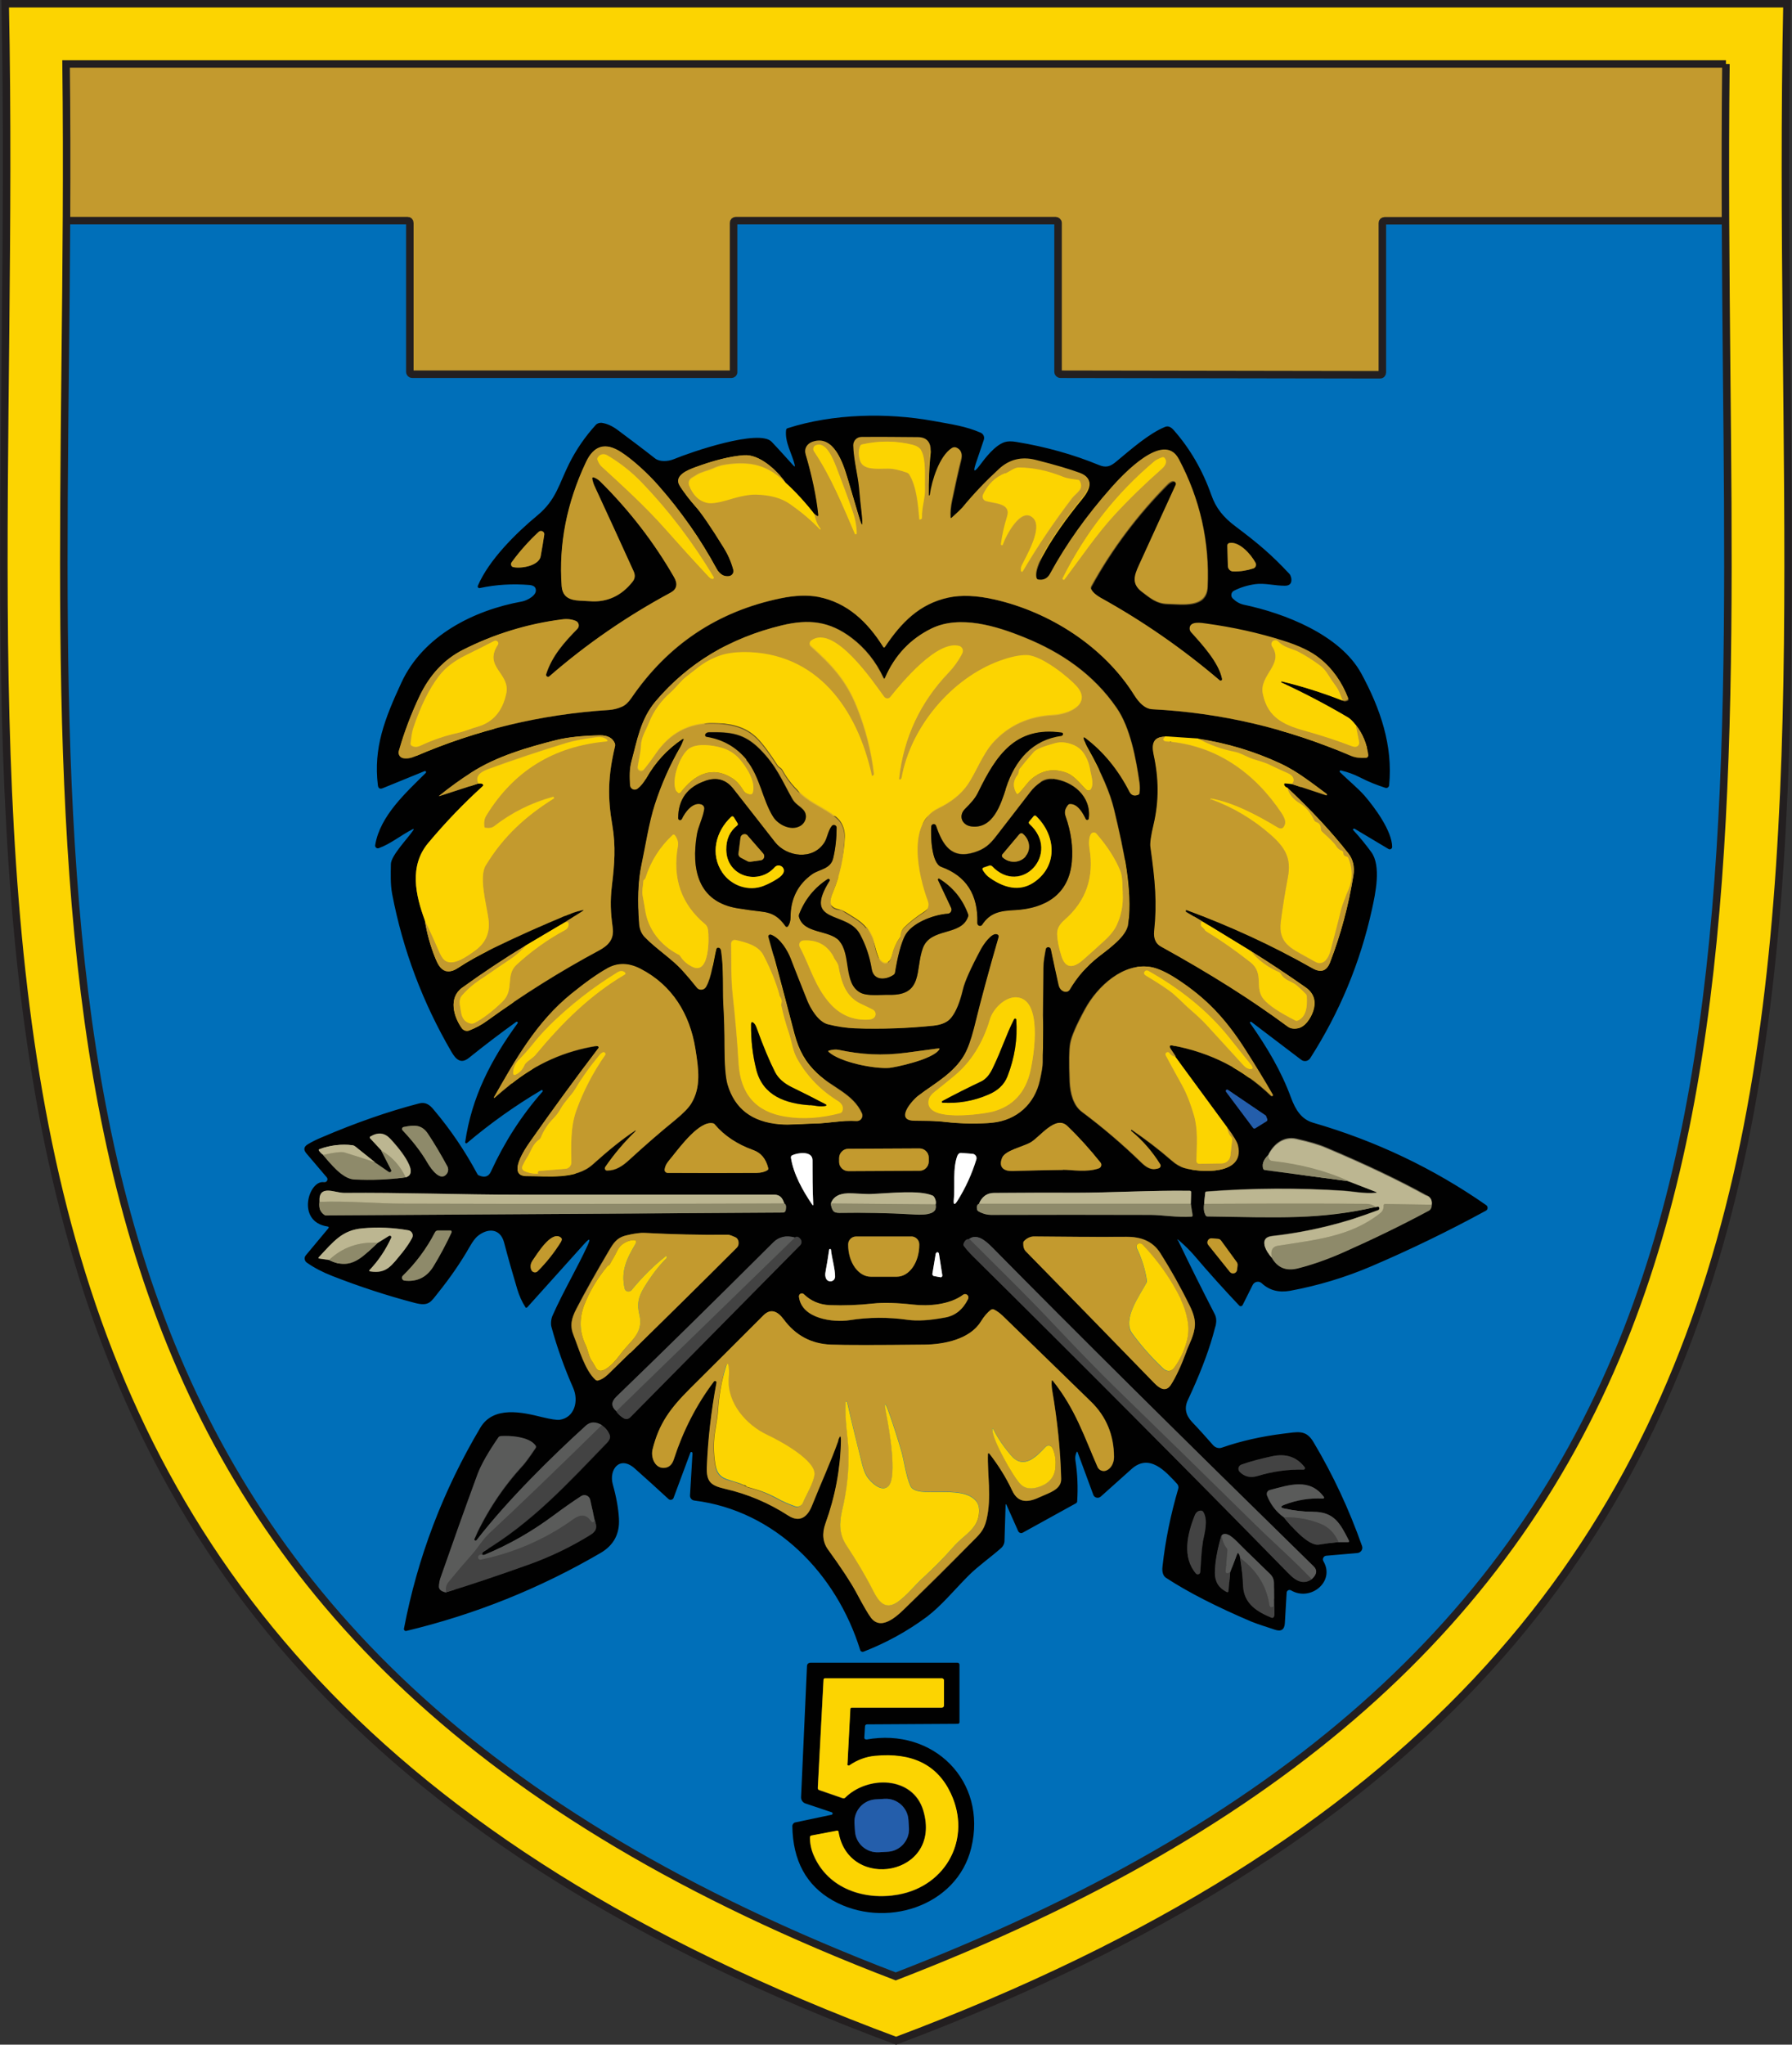 <?xml version="1.0" encoding="UTF-8"?>
<svg xmlns="http://www.w3.org/2000/svg" id="Layer_1" viewBox="0 0 100.35 114.46">
  <rect x="0" y="0" width="100.35" height="114.46" fill="#333333" stroke="none"/>
  <defs>
    <style>.cls-1{fill:#434343;}.cls-2{fill:#010101;}.cls-3{stroke:#e0b824;}.cls-3,.cls-4,.cls-5,.cls-6,.cls-7,.cls-8,.cls-9,.cls-10,.cls-11,.cls-12,.cls-13,.cls-14,.cls-15{stroke-miterlimit:10;}.cls-3,.cls-4,.cls-5,.cls-6,.cls-7,.cls-8,.cls-9,.cls-10,.cls-11,.cls-13,.cls-14{fill:none;}.cls-16,.cls-15{fill:#fcd401;}.cls-4{stroke:#2e2e2e;}.cls-5{stroke:#a49f7d;}.cls-6{stroke:#212222;}.cls-17{fill:#fff;}.cls-7{stroke:#605c4b;}.cls-18{fill:#006fb9;}.cls-8{stroke:#645020;}.cls-9{stroke:#4f504f;}.cls-10{stroke:#1a315c;}.cls-11{stroke:#7f6c2b;}.cls-19,.cls-12{fill:#c39a2e;}.cls-12,.cls-15{stroke:#231f20;stroke-width:.42px;}.cls-13{stroke:#484636;}.cls-20{fill:#245eab;}.cls-21{fill:#5a5b5a;}.cls-14{stroke:gray;}.cls-22{fill:#bcb691;}.cls-23{fill:#8e8a6a;}</style>
  </defs>
  <path class="cls-18" d="M98.73,1.74H1.63c.98,48.43-8.68,89.71,48.55,110.96C107.49,91.18,97.7,50.44,98.73,1.74h0Z"></path>
  <path class="cls-12" d="M59.11,12.35h-17.9c-.07,0-.13.05-.13.12v8.35c.01.07-.05.13-.12.13h-17.88c-.07,0-.13-.06-.13-.13v-8.34c0-.07-.05-.13-.12-.13H3.24c-.07,0-.13-.06-.13-.13l.02-9.77c0-.07.06-.13.13-.13h93.84c.07,0,.13.06.13.13v9.78c0,.07-.05.13-.12.13h-19.57c-.07,0-.13.05-.13.12v8.37c0,.07-.05.13-.12.13l-17.91-.03c-.07,0-.13-.06-.13-.13v-8.34c0-.07-.07-.13-.14-.13h0Z"></path>
  <path class="cls-11" d="M45.61,28.79c-.49-.64-1.03-1.23-1.62-1.77"></path>
  <path class="cls-8" d="M43.99,27.02c-.5-.72-1.47-1.6-2.32-1.53-.78.06-1.7.29-2.75.68-.37.14-1.23.45-.84,1.05.26.39.54.76.85,1.11.35.39.88,1.18,1.61,2.35.23.37.41.78.53,1.22.05.17-.07.35-.25.36-.29.03-.52-.11-.69-.42-.91-1.67-1.98-3.22-3.24-4.64-.58-.66-1.47-1.47-2.11-1.89-.87-.55-1.52-.36-1.96.57-1.08,2.29-1.53,4.61-1.36,6.94.07.91.92.79,1.55.84.99.08,1.81-.31,2.42-1.09.14-.18.15-.38.06-.58-.72-1.58-1.44-3.15-2.17-4.73-.07-.14-.11-.3-.15-.46,0-.05.04-.09.08-.07.14.04.27.13.39.25,1.63,1.62,3,3.4,4.11,5.33.23.39.16.69-.2.88-2.45,1.32-4.71,2.88-6.78,4.68-.09.08-.21-.01-.18-.12.33-1.03,1.03-1.8,1.75-2.54.13-.13.09-.36-.08-.44-.21-.1-.47-.13-.78-.09-1.94.25-3.79.81-5.54,1.7-1.05.53-1.86,1.4-2.44,2.6-.46.97-.85,1.99-1.16,3.07-.05.18.06.37.25.4.21.04.44,0,.65-.1,3.45-1.49,7.07-2.36,10.88-2.6.24-.02.48-.07.71-.18.19-.08.36-.24.52-.47,2.05-3,4.84-4.87,8.37-5.6.82-.17,1.52-.19,2.11-.08,1.62.32,2.75,1.39,3.63,2.79.04.06.07.06.11,0,.91-1.36,1.93-2.4,3.54-2.75.73-.16,1.6-.12,2.61.11,3.06.7,6.1,2.62,7.81,5.36.25.4.58.76,1.01.78,3.86.2,7.56,1.07,11.1,2.6.29.13.54.13.85.12.09,0,.15-.08.14-.16-.09-.65-.33-1.22-.71-1.69"></path>
  <path class="cls-11" d="M75.93,40.58c-.17-.22-.32-.36-.44-.43-1.21-.71-2.45-1.36-3.72-1.95-.01,0-.02-.02-.02-.04,0-.02.02-.02.04-.02,1.1.26,2.24.62,3.4,1.07"></path>
  <path class="cls-8" d="M75.18,39.22c.07.08.16.08.29.02.05-.02.06-.06.04-.11-.35-.91-.88-1.66-1.59-2.23-.46-.37-1.14-.7-2.04-.98-1.39-.44-2.82-.76-4.27-.95-.28-.04-1.01-.18-.96.32,0,.05.02.09.06.13.62.69,1.57,1.71,1.75,2.64.02.08-.08.13-.13.08-2.1-1.79-4.33-3.33-6.68-4.63-.25-.14-.42-.29-.52-.47-.03-.05-.03-.12,0-.17,1.17-2.15,2.66-4.08,4.22-5.65.13-.13.24-.21.33-.23.13-.03.24.1.18.22-.71,1.54-1.39,3.05-2.06,4.5-.27.59-.4,1.03.15,1.45.47.36.83.67,1.45.69.81.01,2.18.25,2.24-.94.12-2.54-.42-4.93-1.61-7.17-.84-1.58-3.14.89-3.77,1.61-1.39,1.57-2.54,3.18-3.44,4.84-.14.25-.35.36-.65.31-.05,0-.08-.03-.1-.08-.32-.85,1.9-3.71,2.52-4.45.41-.5.74-1.13-.09-1.44-.54-.2-1.37-.45-2.49-.73-.78-.2-1.45-.03-2.03.5-.74.68-1.43,1.4-2.07,2.18-.07.09-.27.27-.58.55-.05.05-.08.04-.08-.03-.02-.29.01-.61.08-.95.19-.91.36-1.67.51-2.27.08-.32,0-.54-.22-.65-.09-.05-.21-.04-.29.01-.7.45-1.11,1.82-1.23,2.6,0,.02-.01.04-.03.05-.04.02-.06.01-.06-.03-.01-.81.02-1.62.11-2.43.06-.52-.2-.79-.7-.8-1.09-.02-2.13-.02-3.15-.01-.26,0-.46.21-.46.47.02.79.25,1.63.32,2.34.05.56.1,1.05.15,1.46.09.83.02.84-.21.04-.13-.44-.32-1.09-.58-1.96-.28-.94-.77-2.5-1.97-2.08-.3.11-.48.38-.38.69.36,1.22.6,2.34.71,3.38,0,.08-.02.1-.09.06l-.14-.1"></path>
  <path class="cls-3" d="M75.18,39.22c-.06-.15-.11-.3-.17-.44-.05-.14-.13-.27-.23-.41-.14-.19-.27-.39-.4-.59-.14-.23-.29-.4-.46-.53-.4-.3-.82-.57-1.27-.8,0,0-.19-.07-.55-.21-.2-.07-.38-.19-.54-.35-.08-.08-.2-.08-.29-.01-.08.07-.1.19-.04.29.69,1.01-.73,1.61-.52,2.65.29,1.41,1.29,1.78,2.52,2.12.81.22,1.61.49,2.4.79.09.04.17.06.23.06.15.01.27-.12.24-.27l-.19-.95M43.99,27.02c-.59-.61-1.25-.95-1.97-1.05-.47-.06-.98-.04-1.53.06-.16.03-.36.09-.59.2-.29.13-.63.19-.89.35-.1.06-.19.12-.28.17-.14.09-.2.26-.14.42.21.55.56.88,1.04.97.23.04.62-.01,1.16-.18.67-.2,1.18-.3,1.54-.29.79.02,1.41.19,1.87.51.65.45,1.22.93,1.71,1.44,0,0,.02.01.03,0,.01,0,.01-.02,0-.04-.16-.2-.28-.47-.34-.81"></path>
  <path class="cls-8" d="M28.75,31.75c.46.09,1.42-.08,1.52-.61.08-.44.15-.84.2-1.2.03-.17-.18-.28-.31-.16-.56.52-1.07,1.09-1.52,1.71-.08.1-.02.25.11.27M70.31,31.51c-.26-.49-.92-1.22-1.47-1.11-.06.01-.11.07-.11.14l.03,1.15c0,.16.13.29.3.3.38.01.76-.05,1.13-.17.13-.04.19-.19.12-.31M38.27,41.45c-.03.11-.09.23-.16.37-.59,1.02-1.06,2.08-1.42,3.2-.33,1.02-.52,2.29-.76,3.43-.19.88-.23,1.96-.12,3.26.02.3.13.55.31.74.64.67,1.5,1.21,2.1,1.86.28.31.56.63.82.97.13.17.4.15.51-.04.32-.56.4-1.45.56-2.1.02-.08.11-.12.18-.09.06.03.1.09.11.19.14.98.08,2.1.12,2.91.04.8.06,1.6.07,2.41,0,1.04.06,1.75.17,2.14.4,1.36,1.37,2.1,2.91,2.23.57.05,1.32-.03,1.97-.04.71-.01,1.54-.19,2.34-.14.23.02.39-.22.3-.43-.49-1.1-1.69-1.46-2.51-2.23-.66-.62-1.03-1.28-1.28-2.22-.46-1.77-.94-3.58-1.45-5.42-.03-.09.06-.17.15-.14.53.19.95.92,1.11,1.34.31.79.62,1.57.93,2.36.17.44.61,1.18,1.14,1.32.51.13,1.02.21,1.55.23,1.46.05,2.92,0,4.37-.15.47-.05.8-.2.99-.45.26-.33.48-.86.65-1.57.1-.44.44-1.2,1.02-2.28.11-.22.61-.97.92-.81.06.03.09.09.07.15-.5,1.69-.96,3.39-1.38,5.11-.16.66-.35,1.16-.55,1.5-.59,1.02-1.67,1.59-2.56,2.26-.34.25-1.35,1.39-.24,1.41.59.01,1.13,0,1.74.07.84.1,1.96.12,2.66.04,1.34-.15,2.34-1.04,2.63-2.36.1-.47.16-.8.16-1.01.01-1.76.02-3.53.04-5.29,0-.36.07-.7.13-1.04.03-.17.27-.17.3,0,.13.66.27,1.33.43,1.99.05.22.17.34.35.38.11.02.22-.03.27-.12.4-.7.94-1.31,1.61-1.84.56-.44,1.58-1.12,1.66-1.84.22-1.95-.23-4.02-.79-6.39-.22-.93-.71-2.07-1.47-3.42-.11-.19-.19-.37-.23-.54-.03-.1,0-.12.09-.06,1.02.76,1.85,1.77,2.48,3.02.1.19.25.25.47.17.05-.02.08-.05.08-.1.03-.19.02-.39,0-.58-.19-1.32-.51-3.08-1.28-4.19-1.29-1.87-3.07-3.1-5.18-3.95-1.53-.62-3.6-1.27-5.19-.49-1.18.58-2.04,1.5-2.59,2.75-.04.08-.07.08-.1,0-.42-.9-1.01-1.64-1.77-2.22-1.25-.95-2.41-1.07-3.91-.71-2.91.7-5.27,2.12-7.07,4.25-.85,1-1.03,2.17-1.35,3.35-.13.46-.11.89-.08,1.35.01.21.25.32.42.19.18-.14.34-.34.47-.57.5-.89,1.17-1.62,2.01-2.19.08-.06.11-.04.09.06"></path>
  <path class="cls-11" d="M26.8,43.87c.11-.02.19-.01.23.03.04.04.04.08,0,.11-1.09.99-2.11,2.05-3.05,3.18-1.08,1.29-.71,2.92-.19,4.33"></path>
  <path class="cls-8" d="M23.79,51.52c.12.75.32,1.47.6,2.15.26.64.6.95,1.27.51.53-.35,1.21-.73,2.03-1.13,1.3-.63,2.62-1.22,3.96-1.78.31-.13.61-.23.9-.3.16-.04.17-.02.03.07l-.95.6"></path>
  <line class="cls-11" x1="31.63" y1="51.63" x2="29.45" y2="52.92"></line>
  <path class="cls-8" d="M29.45,52.92c-1.22.75-2.42,1.54-3.57,2.37-.78.57-.48,1.62-.02,2.26.09.13.26.18.41.13.36-.14.7-.32,1-.54,2.01-1.45,4.1-2.77,6.28-3.94.55-.3.85-.65.76-1.27-.11-.88-.15-1.46-.04-2.39.14-1.14.22-2.16.02-3.34-.27-1.56-.25-2.74.15-4.42.01-.06,0-.11-.01-.17-.13-.31-.41-.46-.84-.45-1,.02-1.8.11-2.42.26-1.62.41-3.37.91-4.77,1.82-.61.39-1.21.83-1.8,1.3-.04.03-.04.04.01.02l2.19-.71"></path>
  <path class="cls-3" d="M29.45,52.92c-.44.54-.92.8-1.47,1.18-.35.24-.71.48-1.06.72-.42.27-.76.57-1.04.9-.24.28-.1.6-.07.88.04.29.14.49.31.6.18.11.33.13.46.06.48-.26.99-.65,1.54-1.17.72-.69.15-1.48.81-2.09.83-.76,1.73-1.41,2.72-1.94.15-.08.23-.27.17-.43,0,0-.06,0-.19,0M23.79,51.52c.28.57.54,1.13.78,1.7.11.27.22.44.32.52.45.39,1.25-.19,1.71-.53.6-.44.85-1.03.75-1.78-.11-.78-.55-2.33-.15-2.99,1.01-1.66,2.25-2.77,3.8-3.74.02-.01.03-.04.02-.06s-.03-.03-.06-.03c-1.21.33-2.31.88-3.3,1.65-.1.08-.26.11-.46.08-.05,0-.08-.04-.08-.08-.03-.24,0-.45.11-.61,1.53-2.5,3.77-3.88,6.71-4.15.1,0,.11-.04.03-.11-.14-.11-.33-.16-.58-.12-.72.1-1.28.2-1.67.32-1.47.45-2.93.93-4.37,1.46-.56.2-.74.48-.55.81"></path>
  <path class="cls-8" d="M65.25,41.24c-.67.01-.76.43-.63,1,.29,1.33.31,2.59,0,3.91-.15.63-.21,1.05-.18,1.26.27,1.91.38,3.14.21,4.72-.04.41.08.7.38.86,2.75,1.52,5.12,3.02,7.11,4.49.12.09.3.12.52.09.43-.07.74-.57.87-.94.2-.57.06-1.03-.43-1.37-.99-.69-2-1.37-3.05-2.02"></path>
  <line class="cls-11" x1="70.04" y1="53.24" x2="67.34" y2="51.59"></line>
  <path class="cls-8" d="M67.34,51.59l-.93-.55s-.01-.01-.01-.02c0-.01,0-.03,0-.04,0-.04.02-.05.05-.04,2.44.89,4.79,1.98,7.05,3.26.46.26.78.15.97-.32.61-1.58,1.04-3.2,1.31-4.87.08-.49-.02-.91-.29-1.25-.91-1.16-2.04-2.38-3.39-3.65"></path>
  <path class="cls-11" d="M72.09,44.1c-.1-.03-.16-.08-.19-.17-.02-.06,0-.09.07-.08l.37.04"></path>
  <path class="cls-8" d="M72.34,43.89l1.91.63s.04,0,.05-.02c0-.02,0-.04-.01-.05-.83-.61-1.66-1.27-2.58-1.7-1.46-.68-3-1.15-4.61-1.39"></path>
  <line class="cls-11" x1="67.1" y1="41.35" x2="65.25" y2="41.24"></line>
  <path class="cls-3" d="M67.1,41.35c.64.35,1.31.6,2.01.73.42.08.73.32,1.15.44.37.11.64.2.81.28.35.17.7.33,1.06.49.13.06.22.13.27.21.09.15.07.28-.05.39M72.09,44.1c.09.35.33.64.72.87.3.18.56.49.78.94.02.05.06.08.11.09.18.06.27.19.26.39,0,.06.02.12.07.15.23.21.46.42.67.65.13.13.17.32.42.41.06.02.09.06.09.12,0,.11.07.19.18.21.05.01.09.04.11.09.26.64.25,1.27-.05,1.9-.09.18-.13.36-.21.54-.07.16-.11.3-.14.41-.19.79-.4,1.58-.61,2.37-.1.36-.34.77-.75.64-.03,0-.22-.11-.59-.32-.86-.48-1.58-.78-1.44-1.97.09-.71.22-1.54.4-2.5.2-1.06-.15-1.65-.95-2.36-.99-.87-2.11-1.54-3.35-2,0,0-.01,0-.01,0-.03.13-.04.12-.02-.03,0-.01,0-.02.02-.02,1.24.21,2.63.95,3.72,1.61.21.13.35.07.42-.16.05-.15-.02-.36-.19-.63-1.5-2.25-3.68-3.81-6.48-4.01-.06,0-.12-.05-.15-.11,0-.02.03-.08.12-.16M67.34,51.59c-.08-.01-.11.05-.09.19,0,.05.03.09.06.12.08.08.19.2.28.26.76.45,1.57,1.02,2.42,1.69.82.64.2,1.42.75,2.08.29.35.88.74,1.78,1.19.04.02.09.02.13,0,.5-.22.53-.85.5-1.36,0-.05-.02-.09-.06-.13-.17-.17-.34-.33-.51-.48-.28-.24-.66-.25-.89-.65-.02-.04-.06-.07-.1-.09-.63-.27-1.15-.67-1.58-1.18"></path>
  <path class="cls-8" d="M35.59,63.34c-.63.61-1.2,1.28-1.7,2.01-.06.08,0,.2.11.19.49,0,.86-.25,1.25-.61.83-.76,1.68-1.51,2.56-2.22.45-.37.76-.69.91-.94.54-.9.4-1.88.22-3.05-.31-1.94-1.29-3.56-3.09-4.48-.65-.33-1.26-.34-1.82-.03-.56.31-1.24.79-2.04,1.44-1.94,1.58-3.11,3.66-4.33,5.79,0,.01,0,.02,0,.03,0,0,.02,0,.03,0,.3-.26.61-.52.93-.78,1.42-1.14,3.02-1.85,4.81-2.13.07-.01.12.07.08.13-1.33,1.74-2.61,3.5-3.85,5.27-.23.33-1.3,1.89-.17,1.88,1.19,0,2.76.21,3.7-.64.91-.82,1.7-1.45,2.37-1.89.01,0,.03,0,.04,0,0,.01,0,.03,0,.04"></path>
  <line class="cls-11" x1="68.74" y1="63.14" x2="65.81" y2="59.15"></line>
  <path class="cls-8" d="M65.81,59.15l-.28-.42c-.11-.17-.07-.24.13-.2,2.12.39,3.95,1.33,5.5,2.82.02.02.05.02.07,0,.02-.02.03-.04.01-.07-.49-.85-1-1.7-1.54-2.53-1.12-1.75-2.19-2.89-3.83-3.95-.57-.37-1.05-.59-1.43-.66-1.54-.28-3,1.07-3.7,2.35-.48.88-.76,1.52-.83,1.92-.06.34-.07,1.06-.03,2.15.03.64.2,1.32.68,1.68,1.17.87,2.27,1.81,3.31,2.82.31.3.57.48.98.34.1-.03.14-.15.08-.23-.44-.7-.98-1.32-1.62-1.86-.02-.02-.02-.04,0-.06.01,0,.03,0,.04,0,.78.53,1.53,1.1,2.24,1.72.24.21.48.35.72.42.89.25,3.37.42,2.98-1.26-.04-.19-.24-.52-.59-1"></path>
  <path class="cls-3" d="M65.81,59.15c-.14-.02-.24-.09-.32-.2-.04-.05-.11-.07-.16-.04-.06.03-.08.11-.05.16.31.6.62,1.16.93,1.7.24.42.46.97.65,1.65.24.83.16,1.69.14,2.55,0,.09.07.17.16.17l1.25-.02c.25,0,.46-.19.49-.44l.1-.89c0-.05,0-.09-.04-.13-.14-.16-.21-.34-.22-.53"></path>
  <path class="cls-8" d="M46.41,58.89c.64.58,2.57.96,3.4.89.25-.02,2.39-.45,2.78-1.02.04-.05.02-.08-.04-.07-.6.08-1.19.16-1.79.24-1.38.18-2.51.11-3.8-.16-.15-.03-.33-.02-.53.04-.06.02-.06.04-.02.08"></path>
  <path class="cls-10" d="M70.9,62.48s-.02-.03-.03-.04l-2.11-1.43s-.07-.02-.1.01c-.03.03-.03.07,0,.1l1.52,2.03s.07.04.1.02l.66-.41s.04-.06.03-.09l-.07-.19"></path>
  <path class="cls-8" d="M42.18,64.38c-.89-.32-1.61-.8-2.15-1.43-.03-.04-.07-.06-.12-.07-.74-.13-1.79,1.27-2.28,1.88-.18.23-.37.39-.41.7-.02.1.07.2.17.2,1.7,0,3.36,0,4.98,0,.24,0,.44-.05.6-.15.05-.03.07-.07.05-.12-.12-.52-.4-.85-.84-1.01M59.52,65.49c.5,0,1.34.16,2.01-.08.13-.05.18-.21.09-.32-.6-.75-1.22-1.43-1.86-2.05-.66-.63-1.53.62-2.06.92-.41.23-1.42.44-1.59.86-.22.55.12.76.61.74.93-.03,1.86-.05,2.79-.06"></path>
  <path class="cls-13" d="M23.98,63.49c-.37-.56-.8-.51-1.38-.4-.08.02-.12.12-.06.18.55.59,1.02,1.16,1.42,1.86.2.34.71,1.04,1.06.58.09-.12.1-.29.03-.42-.33-.61-.68-1.21-1.07-1.8M21.36,64.41l.55,1.07c.04.08-.06.17-.13.12l-.8-.55"></path>
  <path class="cls-7" d="M20.98,65.05l-1.1-.88s-.09-.05-.14-.06c-.63-.07-1.25,0-1.85.22-.04.02-.05.04-.03.08.06.1.14.18.24.24"></path>
  <path class="cls-13" d="M18.1,64.65c.41.48,1.07,1.33,1.74,1.37.98.05,1.94.02,2.89-.12"></path>
  <path class="cls-7" d="M22.72,65.91c.85-.25-.54-1.81-.87-2.16-.32-.34-.69-.38-1.12-.12-.04.03-.05.06-.01.09l.64.69"></path>
  <path class="cls-5" d="M22.72,65.91c-.31-.65-.76-1.15-1.36-1.5M20.98,65.05c-.59-.19-1.15-.38-1.68-.54-.17-.05-.57,0-1.2.14"></path>
  <path class="cls-13" d="M71.02,64.66c-.26.26-.35.51-.29.75.02.05.05.09.11.09l4.72.63"></path>
  <path class="cls-7" d="M75.56,66.14l1.47.57c.08.03.08.05,0,.06-.61.06-1.3-.08-1.74-.11-2.57-.17-5.14-.16-7.72.04-.05,0-.08.03-.08.08l-.06.61"></path>
  <path class="cls-13" d="M67.43,67.39c-.05.23-.02.45.07.64.02.04.07.07.11.07,3.99.06,6.29.19,9.42-.53"></path>
  <path class="cls-7" d="M77.04,67.57c.08-.03.13-.03.16-.02.08.05.07.16-.02.2-1.94.74-3.91,1.22-5.93,1.44-.82.09-.32.9-.03,1.21"></path>
  <path class="cls-13" d="M71.22,70.41c.31.57.79.76,1.45.6.82-.21,1.68-.51,2.56-.9,1.62-.72,3.21-1.5,4.78-2.33.11-.06.16-.17.17-.34"></path>
  <path class="cls-7" d="M80.18,67.44c.04-.22-.04-.38-.23-.49-1.55-.86-3.45-1.77-5.71-2.72-.37-.16-.92-.32-1.63-.48-.72-.16-1.28.29-1.58.9"></path>
  <path class="cls-5" d="M80.18,67.44l-2.61-.04c-.06,0-.09.03-.09.09,0,.2-.05.31-.21.44-1.64,1.29-3.56,1.47-5.72,1.81-.3.05-.41.27-.33.67M77.04,67.57c-.16-.11-.33-.17-.52-.18-2.13-.02-5.16-.03-9.09,0M75.56,66.14c-1.28-.58-2.72-.96-4.31-1.14-.14-.02-.21-.13-.23-.33"></path>
  <path class="cls-8" d="M52.01,64.8c0-.28-.23-.51-.52-.51l-3.99.02c-.28,0-.51.23-.51.52v.22c0,.28.24.51.52.51l3.99-.02c.28,0,.51-.23.51-.52v-.22"></path>
  <path class="cls-14" d="M53.64,64.65c-.31.72-.15,1.76-.22,2.49-.03.32.04.34.21.07.45-.72.8-1.49,1.05-2.3.05-.15-.06-.31-.22-.32l-.64-.05c-.07,0-.14.04-.17.11M44.29,64.8c.14.93.68,1.88,1.19,2.63.04.06.07.06.06-.02-.03-.82-.05-1.64-.04-2.46,0-.55-.86-.42-1.15-.27-.04.02-.07.07-.06.12"></path>
  <path class="cls-13" d="M17.89,67.28c-.05.34.05.59.29.74.02.01.04.02.06.02l25.59-.16c.09,0,.15-.04.17-.13.04-.2.02-.33-.08-.38"></path>
  <path class="cls-7" d="M43.92,67.37c-.1-.3-.23-.49-.57-.49-4.76,0-9.52,0-14.28,0-3.27,0-6.53-.13-9.8-.1-.5,0-1.43-.51-1.37.5"></path>
  <path class="cls-5" d="M43.92,67.37c-7.16.03-14.31.03-21.45.01-1.29,0-3.04-.16-4.58-.1"></path>
  <path class="cls-13" d="M54.82,67.39c-.1.05-.13.15-.1.31,0,.05.04.09.08.11.24.13.48.2.71.2,2.98,0,5.96,0,8.94,0,.66,0,1.5.15,2.27.1.06,0,.08-.03.07-.09l-.1-.63"></path>
  <path class="cls-7" d="M66.68,67.38l.02-.64c0-.06-.02-.08-.08-.09-2.15-.03-4.44.12-6.44.11-1.51,0-3.01,0-4.52.01-.38,0-.67.21-.84.61"></path>
  <line class="cls-5" x1="66.68" y1="67.38" x2="54.82" y2="67.39"></line>
  <path class="cls-13" d="M46.53,67.37c.02.17.06.31.13.4.06.09.18.13.35.13,1.35-.03,2.71,0,4.06.08.44.03,1.48.11,1.33-.56"></path>
  <path class="cls-7" d="M52.39,67.42c.03-.12,0-.25-.08-.39-.03-.04-.06-.08-.11-.1-.76-.32-2.28-.13-3.46-.08-.09,0-.44,0-1.04-.04-.65-.04-1.04.15-1.18.57"></path>
  <line class="cls-5" x1="52.39" y1="67.42" x2="46.53" y2="67.37"></line>
  <path class="cls-13" d="M18.43,70.54c1.25.62,1.88-.19,2.72-.96"></path>
  <path class="cls-7" d="M21.15,69.57l.63-.39c.07-.04.15.03.12.11-.3.66-.7,1.26-1.2,1.79-.04.05-.04.08.03.09.91.15,1.19-.33,1.78-1.04.23-.27.41-.55.56-.83.1-.18,0-.39-.21-.43-.85-.15-1.71-.19-2.57-.11-1.13.11-1.6.72-2.44,1.61-.04.04-.03.07.03.08l.54.08"></path>
  <path class="cls-5" d="M21.15,69.57c-1.07-.06-1.98.26-2.72.96"></path>
  <path class="cls-13" d="M25.29,68.98c.02-.05-.01-.11-.07-.11h-.7c-.06.01-.12.05-.15.11-.47.91-1.08,1.73-1.81,2.44-.1.1-.04.26.1.27.7.08,1.24-.19,1.62-.8.36-.59.7-1.23,1.02-1.91"></path>
  <path class="cls-8" d="M35.28,75.74c2-1.96,3.99-3.92,5.97-5.9.15-.15.13-.5-.11-.59-.12-.05-.28-.13-.41-.13-1.54.02-3.08-.02-4.62-.1-.26-.01-.61.03-1.06.14-.53.13-.71.43-.97.87-.75,1.26-1.35,2.34-1.81,3.23-.28.55-.38.95-.16,1.5.3.73.64,1.95,1.22,2.48.04.04.1.05.15.04.18-.05.36-.16.54-.33.42-.4.83-.8,1.24-1.21M31.43,69.49c.06-.1.04-.17-.06-.23-.54-.33-1.31.97-1.54,1.3-.12.17-.15.35-.08.53.06.15.25.19.36.08.5-.5.95-1.06,1.32-1.67"></path>
  <path class="cls-6" d="M34.51,79c.08.13.2.25.37.36.15.11.3.09.43-.04l9.5-9.62c.09-.09.1-.24.02-.34-.11-.14-.21-.17-.32-.09"></path>
  <path class="cls-4" d="M44.51,69.28c-.49-.13-.89-.04-1.2.27-3.36,3.35-6.29,6.23-8.79,8.64-.29.28-.3.55,0,.81"></path>
  <line class="cls-9" x1="44.51" y1="69.28" x2="34.51" y2="79"></line>
  <path class="cls-8" d="M51.04,69.22h-3.11c-.24,0-.44.2-.44.44v.02c0,.99.57,1.79,1.27,1.79h1.45c.7,0,1.27-.81,1.26-1.8v-.02c0-.24-.2-.44-.44-.44"></path>
  <path class="cls-6" d="M54.28,69.36c-.13-.03-.24.05-.32.24-.02.05-.01.1.02.14.15.2.32.39.5.57,5.94,5.87,11.83,11.79,17.68,17.76.39.4.81.66,1.3.32"></path>
  <path class="cls-4" d="M73.46,88.4c.28-.26.31-.5.09-.71-7.51-7.35-13.49-13.28-17.93-17.79-.36-.36-.86-.87-1.35-.54"></path>
  <path class="cls-9" d="M73.46,88.4c-.52-.53-1.05-1.05-1.59-1.56-.78-.73-1.32-1.24-1.61-1.53-2.63-2.59-5.26-5.16-7.91-7.74-.82-.8-1.89-1.9-3.22-3.31-.79-.84-1.51-1.57-2.13-2.2-.9-.9-1.81-1.8-2.72-2.71"></path>
  <path class="cls-8" d="M66.44,75.65c.14-.39.45-.92.48-1.48.01-.3-.08-.65-.28-1.06-.5-1.02-1.06-2.01-1.66-2.97-.43-.67-1.08-.91-1.89-.91-1.71.01-3.43,0-5.15-.02-.21,0-.41.08-.58.25-.03.03-.05.08-.05.12,0,.2.04.36.15.47,2.4,2.44,4.79,4.9,7.18,7.36.29.29.65.55.94.1.28-.43.57-1.06.87-1.87M68.38,69.45c-.04-.05-.1-.09-.16-.09l-.36-.03c-.2-.02-.32.21-.19.37l1.21,1.51c.13.16.38.08.4-.12l.03-.26c0-.06,0-.11-.04-.16l-.88-1.21"></path>
  <path class="cls-14" d="M46.77,71.47c0-.45-.19-1.03-.23-1.52,0-.02-.02-.04-.05-.04-.03,0-.05.02-.05.04-.06.42-.13.83-.2,1.22-.03.18-.02.32.04.42.13.23.48.14.49-.13M52.21,71.32s.02.1.07.11l.38.07c.06.01.12-.04.11-.1l-.19-1.22s-.04-.08-.09-.08-.08.03-.09.08l-.19,1.14"></path>
  <path class="cls-8" d="M54.21,72.72c.09-.18-.12-.35-.28-.23-.75.56-1.95.65-2.79.55-.92-.11-1.67-.13-2.26-.06-.8.09-1.61.12-2.42.09-.57-.02-1.05-.23-1.44-.61-.11-.11-.3-.02-.28.14.15,1.24,1.93,1.45,2.83,1.31,1.09-.17,2.17-.18,3.26-.02.54.08,1.24.04,2.1-.13.57-.11.99-.45,1.28-1.03M46.94,80.65c.11-.32.17-.31.16.03-.03,1.55-.32,3.09-.87,4.62-.2.56-.15,1.05.16,1.47.74,1.01,1.26,1.8,1.56,2.37.41.77.69,1.24.84,1.44.62.8,1.61-.27,2.05-.69,1.17-1.12,2.32-2.26,3.45-3.42.55-.56.8-.75.96-1.39.3-1.27.04-2.55.08-3.68,0-.04.05-.06.08-.02.49.64.94,1.34,1.28,2.07.34.75.93.66,1.6.34.43-.21,1.16-.39,1.14-1-.04-1.6-.21-3.25-.5-4.94-.04-.2-.04-.37-.03-.52,0-.07.03-.07.07-.02,1.26,1.58,1.74,3.11,2.5,4.82.08.18.29.27.48.2.29-.11.44-.44.44-.76,0-1.23-.43-2.26-1.28-3.09-1.66-1.61-3.31-3.22-4.97-4.83-.16-.15-.32-.27-.48-.34-.05-.02-.11-.02-.16.02-.19.14-.38.36-.56.65-.61.99-2.06,1.28-3.15,1.3-2.71.03-4.45.03-5.24,0-1.11-.04-1.99-.51-2.66-1.42-.32-.43-.7-.64-1.13-.22-1.36,1.36-2.73,2.72-4.1,4.09-1.14,1.13-1.75,1.97-2.11,3.42-.12.47.16,1.11.72,1.02.23-.04.38-.19.47-.47.51-1.6,1.26-3.05,2.24-4.35.05-.07.16-.02.15.06-.3,1.61-.48,3.18-.54,4.73-.03.82.23,1.03,1.01,1.21,1.27.29,2.46.79,3.55,1.5.63.41,1.07.08,1.32-.54.5-1.26,1.06-2.46,1.48-3.65"></path>
  <path class="cls-6" d="M24.99,89.14c1.32-.4,2.84-.92,4.57-1.53,1.27-.45,2.44-1.02,3.52-1.69.34-.21.35-.44.23-.8"></path>
  <path class="cls-4" d="M33.31,85.12l-.25-1.15c-.05-.23-.32-.34-.51-.21-.52.34-1.03.69-1.54,1.08-1.19.89-2.48,1.63-3.86,2.2-.04.02-.09.02-.15,0"></path>
  <path class="cls-6" d="M27,87.03v-.05s.02-.09.06-.11c2.77-1.66,4.78-3.86,6.94-6.1.15-.16.2-.31.15-.44-.09-.23-.23-.41-.44-.54"></path>
  <path class="cls-4" d="M33.7,79.78c-.35-.2-.65-.19-.89.03-1.88,1.7-4.37,4.14-6.12,6.41-.02.03-.06.04-.1.02-.03-.02-.04-.06-.03-.1.7-1.53,1.61-2.9,2.74-4.13.11-.12.35-.44.69-.95.03-.04.03-.09,0-.13-.34-.5-1.44-.57-1.96-.53-.05,0-.09.02-.12.07-.58.84-.97,1.52-1.17,2.06-.71,1.94-1.4,3.88-2.08,5.82-.05.15-.08.31-.08.48,0,.15.14.25.41.31"></path>
  <path class="cls-9" d="M33.7,79.78c-2.58,2.54-4.67,4.55-6.27,6.03-.39.36-.67.83-.92,1.12-.47.53-.93,1.08-1.39,1.63-.14.17-.18.36-.13.57M27,87.03c-.15,0-.22.05-.21.17,0,.08.08.13.15.11,1.92-.42,3.65-1.18,5.19-2.28.39-.28.71-.25.96.1.03.05.07.08.1.08.05,0,.09-.02.13-.09"></path>
  <path class="cls-6" d="M71.24,81.52c-.58.12-1.17.27-1.73.47-.17.06-.22.27-.1.4.27.28.61.36,1.03.23.82-.25,1.67-.36,2.54-.35.08,0,.12-.08.07-.14-.46-.59-1.07-.77-1.82-.61M71.89,84.94c.35.44,1.37,1.63,1.96,1.53.37-.06.74-.11,1.1-.14"></path>
  <path class="cls-4" d="M74.96,86.33h.51c.07,0,.09-.03.06-.09-.48-.96-.82-1.62-2.01-1.61-.51,0-1.04-.06-1.59-.18-.24-.05-.24-.12-.02-.21.7-.27,1.42-.38,2.17-.35.05,0,.08-.05.05-.09-.8-1.08-1.95-.66-3.02-.39-.14.04-.21.18-.16.31.2.51.52.91.94,1.22"></path>
  <path class="cls-9" d="M74.96,86.33c-.22-.51-.56-.85-1.02-1.03-.64-.25-1.32-.37-2.04-.36"></path>
  <path class="cls-6" d="M67.36,86.33c.1-.51.31-1.23.03-1.7-.03-.05-.08-.07-.13-.07-.16,0-.28.09-.35.27-.42,1.04-.72,2.34.07,3.25.08.09.23.04.24-.08.05-.58.05-1.13.15-1.68M68.41,85.95c-.24.81-.36,1.51-.37,2.11,0,.49.21.84.66,1.06.06.03.09.01.1-.06l.09-1.04"></path>
  <path class="cls-4" d="M68.88,88.03l.4-1.04c.03-.07.06-.07.09,0,.04.08.06.15.07.22"></path>
  <path class="cls-6" d="M69.44,87.21c.09.54.15,1.08.17,1.6.05.99.8,1.44,1.59,1.76.07.03.15-.02.15-.1v-.55"></path>
  <path class="cls-4" d="M71.34,89.91v-1.3c-.01-.19-.09-.37-.23-.51-.64-.61-1.24-1.2-1.83-1.79-.42-.43-.72-.55-.88-.36"></path>
  <path class="cls-9" d="M71.34,89.91c-.07.06-.13.08-.19.05-.04-.02-.06-.07-.07-.13-.17-1.06-.72-1.93-1.64-2.62M68.88,88.03c-.07.04-.13.06-.17.05-.05,0-.09-.05-.08-.09l.1-1.18c0-.06-.01-.11-.05-.15-.13-.17-.23-.41-.27-.7"></path>
  <path class="cls-3" d="M51.09,24.9c-.93-.23-1.87-.23-2.83-.02-.05.01-.09.05-.11.1-.1.26-.09.54.01.83.19.52.97.42,1.55.42.3,0,.66.08,1.07.23.05.02.09.05.12.09.43.69.51,1.79.57,2.51,0,.03.02.04.04.02l.05-.02s.05-.04.05-.08c-.01-.58.19-1.1.17-1.64-.02-.55.07-1.67-.22-2.13-.09-.15-.26-.25-.48-.31M47.87,29.88c.02.06.11.04.11-.02,0-.4-.08-.8-.22-1.2-.29-.84-.6-1.67-.92-2.5-.21-.53-.59-1.44-1.14-1.23-.14.05-.19.22-.11.34.97,1.45,1.6,3.02,2.29,4.62M39.97,32.31c-1.16-1.94-2.51-3.71-4.03-5.3-.57-.6-1.21-1.1-1.92-1.52-.2-.12-.43-.08-.55.12-.02.04-.03.08-.01.13.06.16.13.27.21.35,1.25,1.15,2.45,2.23,3.61,3.54.79.9,1.6,1.78,2.42,2.66.07.07.14.11.21.11.05,0,.09-.05.06-.1M59.51,32.36s0,.07.02.09c.03.02.07.01.09-.02.9-1.21,1.81-2.53,2.78-3.59.84-.91,1.73-1.77,2.66-2.59.19-.17.33-.4.15-.61-.04-.04-.08-.05-.13-.03-.21.08-.35.15-.42.21-2.14,1.79-3.85,3.98-5.15,6.55M56.29,26.51c-.55.23-.96.62-1.23,1.19-.07.14,0,.31.16.36.51.15,1.43.12,1.18.89-.16.5-.27,1.01-.34,1.52,0,.03.01.05.04.06.03,0,.05,0,.06-.03.15-.45,1.02-2.18,1.71-1.48.55.56-.38,2.1-.66,2.68-.02.05-.03.1-.03.15v.11c0,.06.07.08.1.03.84-1.43,1.77-2.8,2.78-4.12.19-.25.66-.46.42-.91-.02-.04-.06-.07-.11-.08-.28-.04-.55-.06-.83-.17-.87-.35-1.7-.52-2.49-.52-.24,0-.54.25-.75.34M28.34,38.83c.25-1.15-1.28-1.47-.48-2.72.09-.13-.06-.3-.2-.22-.51.26-1.04.53-1.59.8-.65.32-1.14.7-1.49,1.15-.55.72-1.03,1.69-1.45,2.93-.09.28-.11.56-.15.86,0,.05.02.1.06.12.15.09.31.09.49,0,.68-.32,1.38-.56,2.11-.72.34-.08.69-.23,1.08-.34.86-.24,1.4-.86,1.61-1.85M48.51,51.92c.14.19.26.39.35.6.13.32.17.97.45,1.28.16.17.32.19.47.04.07-.07.12-.19.16-.36.08-.34.22-.65.42-.93.03-.04.05-.09.05-.13.03-.19.09-.34.19-.44.28-.29.66-.59,1.14-.9.23-.15.29-.34.2-.59-.54-1.46-1.19-4.35.58-5.21.75-.36,1.31-.82,1.67-1.35.44-.65.84-1.73,1.44-2.37.87-.94,1.99-1.45,3.35-1.51.82-.04,2.19-.59,1.28-1.6-.45-.5-1.95-1.7-2.77-1.73-.39-.01-.9.09-1.53.32-2.7.97-4.98,3.7-5.48,6.52-.01.07-.04.11-.08.12-.05.02-.08,0-.07-.06.26-2.3,1.19-4.28,2.78-5.94.3-.31.55-.67.76-1.07.08-.16,0-.35-.17-.4-1.22-.35-3.2,2.02-3.85,2.84-.09.12-.27.12-.36,0-.59-.81-2.79-4.09-4.08-3.15-.1.07-.1.21-.02.29,1.12,1.01,1.97,1.87,2.59,3.43.48,1.2.8,2.44.95,3.73,0,.03,0,.05-.02.07l-.04.04s-.06.03-.07-.02c-.8-3.69-3.05-6.9-7.19-6.89-.51,0-.95.07-1.32.2-.43.15-.83.37-1.2.65-.22.17-.44.35-.67.52-.32.25-.58.62-.93.93-.46.4-.91,1-1.15,1.62-.17.44-.44.8-.46,1.32-.02.44-.12.76-.18,1.16-.03.2.22.31.35.15.21-.27.44-.57.67-.9.79-1.14,1.84-1.7,3.16-1.69.5,0,.94.06,1.32.17.47.13.86.36,1.18.68.31.31.69.82,1.14,1.52.09.13.2.12.28.28.38.69.9,1.26,1.56,1.7.49.33,1.42.75,1.71,1.21.16.26.23.54.22.86-.03,1.04-.25,2.06-.66,3.06-.19.48-.25.92.42.96.05,0,.09.02.13.05.44.3,1.01.56,1.31.97"></path>
  <path class="cls-8" d="M41.8,42.52c.75.92.91,2.24,1.5,3.18.28.45.98.81,1.5.53.33-.18.46-.63.17-.93-.23-.23-.44-.31-.6-.6-.58-1.02-.88-1.83-1.81-2.77-.89-.89-1.63-.96-2.84-.95-.1,0-.16.03-.21.1-.04.06,0,.14.07.15.92.16,1.66.58,2.23,1.27M56.34,44.11c.5-1.56,1.5-2.71,3.11-2.91.05,0,.08-.04.08-.09s-.03-.09-.08-.09c-2.6-.36-3.68,1.29-4.66,3.31-.19.4-.45.66-.75.96-.38.38-.17.91.36.98,1.2.15,1.64-1.21,1.94-2.15"></path>
  <path class="cls-3" d="M61.05,43.12c-.05-.33-.16-.63-.33-.9-.16-.26-.39-.44-.69-.55-.33-.12-.64-.14-.93-.07-.66.17-1.07.34-1.21.5-.27.3-.53.61-.78.93-.03.04-.05.08-.05.13-.01.11-.04.18-.08.23-.25.32-.27.66-.06,1.01.03.04.09.05.12.02.27-.26.49-.61.71-.8.54-.47,1.16-.61,1.85-.41.49.14.84.6,1.2.97.12.13.23.11.31-.05.15-.29-.02-.76-.06-1.01M41.03,43.58c.22.14.41.36.58.64.1.17.25.25.44.24.05,0,.09-.03.1-.08.2-.6-.37-1.48-.76-1.91-.27-.3-.6-.5-.98-.61-.49-.14-1.32-.26-1.78.02-.59.36-1.14,2.03-.69,2.49.05.05.14.05.18-.01.75-.98,1.74-1.54,2.91-.78"></path>
  <path class="cls-8" d="M58.26,43.79c-.21.15-.4.32-.56.53-.63.82-1.26,1.64-1.9,2.46-.38.5-.67.74-1.23.92-1.3.41-1.78-.42-2.15-1.48-.05-.14-.26-.12-.27.03-.04.48,0,2.06.56,2.26,1.4.51,2.07,1.56,2.02,3.15,0,.15.19.21.27.09.45-.66.99-.77,1.83-.82,1.7-.09,3.02-.85,3.19-2.69.08-.82-.04-1.67-.35-2.56-.09-.25-.01-.43.13-.63.03-.04.07-.06.12-.06.43-.03.72.51.88.84.04.08.16.06.17-.03.15-1.23-.89-2.08-2-2.21-.25-.03-.49.03-.71.18M39.5,43.71c-1.01.34-1.52,1.04-1.53,2.09,0,.12.16.15.21.04.16-.36.61-.97,1.09-.81.11.04.18.15.16.27-.08.5-.33.96-.41,1.41-.32,1.92.04,3.78,2.3,4.14.43.07.87.13,1.31.18.65.07.99.33,1.35.82.04.05.11.05.14,0,.09-.13.14-.29.14-.49,0-1.04.4-1.85,1.21-2.42.4-.28,1.04-.29,1.18-.9.13-.54.19-1.11.19-1.71,0-.14-.18-.2-.27-.09-.21.27-.25.67-.41.92-.65,1.02-2.11.82-2.77-.02-.78-.99-1.56-1.99-2.34-2.99-.4-.51-.92-.66-1.56-.44"></path>
  <path class="cls-3" d="M62.87,50.03c-.02-.34,0-.92-.14-1.28-.28-.68-.73-1.37-1.33-2.07-.09-.1-.24-.09-.31.02-.11.17-.12.55-.08.8.27,1.61-.18,2.94-1.37,3.98-.28.25-.45.49-.44.84.02.34.1.74.24,1.21.24.76.72.63,1.21.21.4-.35.79-.71,1.19-1.07.34-.31.58-.62.71-.91.24-.54.35-1.11.32-1.72M36.13,50.9c.15,1.13.87,2.02,1.86,2.54.04.02.08.06.11.1.17.26.41.46.7.6.94.43.91-1.65.85-2.06-.02-.15-.08-.25-.16-.33-1.34-1.12-1.85-2.58-1.53-4.37.04-.21-.02-.42-.18-.63-.03-.03-.08-.04-.11,0-.72.67-1.22,1.47-1.52,2.4-.01.04-.04.08-.08.11-.02.02-.04.04-.04.06-.02.29-.09.55-.04.84.08.45.13.7.13.74"></path>
  <path class="cls-8" d="M47,52.67c.7.77.23,2.39,1.19,2.9.41.21,1.12.11,1.63.12,1.89.05,1.43-1.42,1.86-2.6.43-1.2,2.15-.65,2.54-1.78.01-.04.01-.09,0-.13-.31-.85-.85-1.52-1.62-1.99-.04-.03-.1.02-.07.06l.74,1.57c.07.15-.03.32-.19.33-.84.06-2.05.55-2.41,1.26-.21.43-.39,1.11-.54,2.03,0,.05-.04.1-.08.13-.42.29-1.12.36-1.23-.33-.11-.69-.33-1.34-.66-1.95-.72-1.33-3.24-.53-1.7-2.98.04-.06-.03-.13-.1-.1-.75.49-1.29,1.16-1.61,1.99-.02.04-.02.09,0,.13.27.96,1.69.71,2.26,1.34"></path>
  <path class="cls-3" d="M43.63,55.68c-.21-.74-.51-1.48-.9-2.23-.28-.53-.99-.71-1.55-.84-.13-.03-.25.07-.25.21.02.96-.01,1.9.09,2.85.14,1.28.26,2.56.33,3.85.11,1.72.98,2.71,2.61,2.97.98.16,2.01.09,3.09-.2.05-.01.09-.05.1-.1.09-.25-.03-.44-.26-.58-.94-.58-1.68-1.35-2.23-2.29-.13-.22-.22-.47-.29-.73-.09-.37-.16-.62-.2-.75-.18-.5-.32-1.02-.43-1.54-.01-.05,0-.1,0-.15.07-.24-.08-.34-.13-.49M46.69,53.6c-.35-.68-.92-1-1.71-.95-.18.01-.29.2-.2.36.56,1.06.84,2.2,1.68,3.15.58.65,1.29.96,2.14.92.13,0,.23-.03.3-.08.18-.12.16-.38-.03-.48-.23-.12-.46-.23-.68-.33-.85-.41-1.09-1.23-1.25-2.12-.03-.16-.19-.33-.26-.47M53.45,60.22c-.36.3-.73.6-1.1.89-.18.14-.29.28-.33.42-.38,1.36,3.12.81,3.56.7,1.14-.3,1.85-1.08,2.13-2.32.2-.89.68-3.98-.78-4.08-.65-.04-1.32.65-1.49,1.22-.4,1.34-1.06,2.4-1.99,3.17"></path>
  <path class="cls-11" d="M57.65,46.12c1.8,1.63-.47,4.1-2.11,2.35-.03-.03-.08-.04-.12-.03l-.33.11c-.08.03-.1.08-.05.15.1.18.24.32.41.44.95.66,1.8.72,2.53.18,1.27-.94,1.12-2.6.04-3.65-.05-.04-.09-.04-.13,0l-.25.3c-.04.05-.04.1.01.14"></path>
  <path class="cls-8" d="M57.1,46.69l-.96,1.14c-.04.05-.04.13.02.17l.02.02c.38.32.94.29,1.25-.07v-.02c.32-.36.25-.91-.13-1.24l-.02-.02c-.05-.04-.13-.04-.17.02"></path>
  <path class="cls-11" d="M43.38,48.55c-.9,1.02-2.69.54-2.71-.98,0-.58.2-1.03.61-1.35.05-.04.06-.08.02-.13l-.21-.34s-.1-.06-.14-.02c-.88.82-1.19,2.1-.5,3.12.49.73,1.47,1.09,2.33.74.25-.1.49-.23.72-.37.22-.14.34-.27.38-.38.1-.3-.29-.52-.5-.28"></path>
  <path class="cls-8" d="M41.87,46.78c-.13-.15-.38-.08-.41.12l-.11.87c-.01.1.04.19.12.24l.4.21s.09.03.14.02l.58-.08c.18-.02.27-.24.14-.38l-.87-1"></path>
  <path class="cls-11" d="M45.37,61.87c.21.01.56.1.84.05.09-.02.1-.05.01-.1-.63-.33-1.26-.65-1.9-.96-.4-.19-.74-.47-.92-.84-.32-.63-.66-1.44-1.02-2.44-.05-.14-.11-.24-.16-.29-.1-.1-.16-.08-.16.07-.01.87.08,1.71.29,2.52.37,1.48,1.66,1.91,3.02,2"></path>
  <path class="cls-3" d="M30.73,57.45c-.31.31-.61.63-.88.98-.26.33-.54.64-.83.93-.19.2-.29.44-.29.73,0,.06.06.1.11.08.24-.1.42-.28.52-.54.02-.05.05-.09.08-.12.17-.17.39-.28.54-.46,1.51-1.82,3.06-3.35,4.99-4.49.06-.03.06-.07.02-.12-.1-.1-.27-.1-.4-.02-1.41.86-2.7,1.87-3.87,3.03M30.12,65.68c0-.07.03-.14.09-.14l1.47-.12c.18-.02.32-.17.32-.35-.02-1-.06-2,.29-2.94.4-1.08.93-2.11,1.6-3.07.06-.08-.02-.18-.11-.16-.07.02-.14.08-.22.18-.5.58-.94,1.2-1.33,1.86-.23.38-.59.7-.82,1.11-.11.2-.25.38-.4.54-.31.31-.55.68-.72,1.09-.02.05-.05.08-.09.11-.35.24-.45.65-.61.89-.12.2-.23.4-.33.6-.04.1,0,.21.1.26.25.12.52.17.81.15.01,0,.01,0,0,0-.02,0-.04-.01-.04-.02M70.09,59.67c-.44-.55-.88-1.1-1.3-1.62-1.24-1.55-2.8-2.74-4.51-3.7-.07-.04-.15-.02-.19.05-.06.09-.02.16.09.23.43.25.85.52,1.26.81.44.31.8.73,1.22,1.09.38.33.68.61.89.84.68.74,1.36,1.49,2.04,2.23.14.16.28.24.4.25.16,0,.19-.05.09-.17"></path>
  <path class="cls-11" d="M56.78,57.06c-.46.9-.66,1.65-1.21,2.77-.17.35-.38.59-.63.71-.73.34-1.46.71-2.18,1.1-.04.02-.03.09.02.09.89.05,1.74-.1,2.55-.45.51-.22.89-.54,1.08-1.03.41-1.03.57-2.09.49-3.17,0-.07-.09-.08-.12-.02"></path>
  <path class="cls-11" d="M47.45,98.76l.16-3.07c0-.05.03-.08.08-.08h5.02c.1,0,.15-.06.15-.15v-1.4s-.05-.09-.1-.09h-6.57c-.05,0-.08.02-.08.08l-.32,6.05c0,.06.02.1.08.12l1.33.46s.08,0,.12-.03c1.24-1.24,3.8-1.24,4.38.72,1.08,3.65-4.2,4.56-4.75,1.2,0-.06-.04-.08-.1-.07l-1.42.27s-.08.05-.08.09c0,.35.07.69.21,1.01.81,1.88,2.86,2.54,4.74,2.2,2.7-.49,4.12-3.16,2.93-5.67-.75-1.59-2.17-2.29-4.24-2.09-.52.05-.99.23-1.43.53-.05.04-.12,0-.12-.06"></path>
  <path class="cls-10" d="M50.87,101.88c-.04-.69-.64-1.22-1.33-1.18l-.51.03c-.69.04-1.22.64-1.18,1.33l.03.45c.04.69.64,1.22,1.33,1.18l.51-.03c.69-.04,1.22-.64,1.18-1.33l-.03-.45"></path>
  <path class="cls-2" d="M65.96,69.42c.67,1.4,1.36,2.78,2.07,4.16.08.16.1.37.05.61,0,0-.06.19-.16.58-.3,1.05-.77,2.26-1.4,3.6-.21.44-.13.85.24,1.24.42.44.81.88,1.18,1.3.12.13.31.19.48.13,1.09-.38,2.23-.63,3.42-.78.85-.1,1.29-.25,1.72.48,1.09,1.83,1.99,3.76,2.71,5.8.07.19-.06.38-.26.4l-1.74.15c-.15.01-.24.18-.16.31.67,1.14-.73,2.27-1.81,1.63-.11-.06-.24,0-.25.13l-.1,1.7c-.02.37-.21.49-.56.37-.43-.15-.89-.28-1.31-.45-1.95-.83-3.54-1.64-4.78-2.45-.17-.11-.24-.33-.2-.65.16-1.46.46-2.91.88-4.34.03-.09,0-.2-.06-.27-.64-.69-1.55-1.74-2.56-.83-.53.48-1.11.99-1.72,1.54-.14.12-.36.07-.42-.11l-.87-2.36c-.02-.06-.04-.06-.07,0-.06.14-.08.28-.06.43.12.77.15,1.54.1,2.31,0,.04-.03.08-.06.1l-2.99,1.65c-.09.05-.2.01-.25-.08l-.64-1.44c-.04-.1-.07-.1-.07.01l-.06,1.96c0,.16-.08.32-.2.42-.59.52-1.28,1-1.81,1.53-.78.78-1.52,1.69-2.34,2.31-1.08.8-2.26,1.45-3.54,1.95-.08.03-.17-.01-.19-.09-1.32-4.26-4.75-7.81-9.29-8.37-.15-.02-.25-.15-.24-.29l.14-2.36s-.02-.06-.05-.07c-.03,0-.06.01-.07.04l-.94,2.53c-.04.11-.19.15-.28.07-.65-.6-1.28-1.17-1.9-1.72-.84-.74-1.46.07-1.22.91.2.72.31,1.35.34,1.9.05.85-.29,1.49-1.02,1.92-3.41,1.99-7.04,3.45-10.89,4.37-.07.02-.14-.05-.13-.12.76-3.99,2.19-7.74,4.28-11.26.74-1.24,2.36-.86,3.45-.59.5.12.83.17.99.15.83-.12,1.08-1.04.76-1.78-.49-1.11-.9-2.25-1.22-3.42-.05-.18-.02-.46.07-.65.6-1.35,1.37-2.64,1.95-3.9.18-.4.13-.44-.17-.11l-3.21,3.57s-.06.04-.09,0c-.2-.31-.35-.65-.46-1.01-.26-.87-.51-1.74-.74-2.62-.22-.83-.95-.82-1.51-.34-.11.1-.25.28-.41.56-.52.91-1.11,1.76-1.77,2.58-.42.53-.52.78-1.3.58-1.57-.41-3.12-.92-4.63-1.51-.54-.21-1.02-.46-1.43-.75-.13-.09-.16-.28-.06-.4l1.26-1.51c.05-.06.04-.1-.04-.11-1.78-.27-1.05-2.62-.2-2.48.15.03.26-.15.16-.27l-1.14-1.34c-.18-.21-.15-.38.09-.52.25-.15.52-.28.79-.39,1.89-.81,3.7-1.44,5.43-1.89.34-.09.58.06.8.33.95,1.12,1.77,2.33,2.46,3.62.02.04.05.07.09.08.32.14.54.07.67-.21.75-1.64,1.71-3.14,2.89-4.48.02-.02.02-.05,0-.07-.02-.02-.05-.03-.07-.01-1.47.87-2.86,1.86-4.16,2.96-.04.04-.11,0-.1-.06.37-2.53,1.44-4.59,2.93-6.64.02-.02.02-.06,0-.08-.02-.02-.05-.02-.08,0-.89.64-1.77,1.31-2.64,2.01-.46.37-.74.07-.98-.34-1.61-2.76-2.72-5.7-3.32-8.84-.1-.54-.08-1.13-.07-1.68.02-.48.95-1.43,1.25-1.88.05-.08.03-.09-.05-.05-.63.32-1.23.82-1.88,1.05-.11.04-.22-.06-.2-.17.27-1.65,1.75-2.96,2.83-4.04.05-.05,0-.13-.07-.1l-2.33.95c-.17.07-.26.01-.28-.17-.25-2.08.37-3.69,1.32-5.74,1.21-2.62,4.04-4.05,6.76-4.54.27-.05.89-.36.75-.73-.04-.11-.15-.17-.31-.19-.95-.08-1.89-.03-2.81.17-.08.02-.14-.06-.11-.13.62-1.45,2.15-2.96,3.35-3.95,1.04-.87,1.19-1.74,1.76-2.88.4-.8.9-1.52,1.49-2.17.08-.09.21-.13.33-.12.29.04.58.17.87.38.71.53,1.42,1.06,2.12,1.61.25.2.71.18,1.04.05,1.01-.42,4.8-1.71,5.49-.98.41.43.81.88,1.21,1.32.08.09.11.08.08-.04-.14-.59-.56-1.26-.48-1.93,0-.05.04-.1.09-.11,2.56-.82,5.57-.87,8.13-.41,1.15.21,1.83.3,2.67.66.16.07.24.24.18.41l-.45,1.33c-.15.46-.09.5.21.11.32-.43.86-1.14,1.41-1.32.16-.05.38-.06.66-.01,1.64.27,3.18.7,4.61,1.29.41.17.65.09.99-.2.82-.68,1.83-1.57,2.72-1.93.16-.07.32-.01.48.17.92,1.04,1.62,2.25,2.11,3.63.26.75.68,1.26,1.36,1.77,1.26.95,1.98,1.55,3.01,2.65.03.04.06.07.07.12.02.06.04.1.04.13.04.28-.08.42-.36.42-.56,0-1.14-.16-1.65-.09-.43.06-.83.18-1.2.37-.16.08-.2.3-.07.43.18.18.39.3.61.35,2.3.48,5.41,1.69,6.59,3.85,1.07,1.97,1.78,4.04,1.56,6.26-.01.11-.12.18-.22.14-.51-.17-.88-.31-1.43-.59-.33-.17-.68-.29-1.05-.38-.06-.01-.1.06-.05.1.46.45,1.01.9,1.37,1.31.57.66,1.54,1.97,1.55,2.87,0,.1-.11.17-.2.12l-1.91-1.14s-.05,0-.07.01c-.02.02-.02.05,0,.07.35.38.69.79,1.01,1.23.57.78.23,2.33.04,3.2-.66,3-1.82,5.78-3.46,8.34-.11.17-.34.21-.5.09l-2.79-2.12s-.05-.01-.07,0c-.02.02-.02.05,0,.07.93,1.33,1.73,2.65,2.29,4.18.25.67.58,1.2,1.23,1.39,3.52,1.02,6.75,2.56,9.69,4.61.12.08.11.26-.02.32-2.13,1.16-4.26,2.19-6.39,3.1-1.47.63-3,1.09-4.57,1.38-.62.11-1.15-.02-1.58-.42-.16-.15-.41-.1-.51.09l-.56,1.12c-.04.08-.14.1-.2.03-.86-.91-1.71-1.85-2.55-2.84-.21-.24-.49-.52-.84-.82-.07-.06-.08-.05-.05.03M45.61,28.79c-.49-.64-1.03-1.23-1.62-1.77-.5-.72-1.47-1.6-2.32-1.53-.78.06-1.7.29-2.75.68-.37.14-1.23.45-.84,1.05.26.39.54.76.85,1.11.35.39.88,1.18,1.61,2.35.23.37.41.78.53,1.22.05.17-.07.35-.25.36-.29.03-.52-.11-.69-.42-.91-1.67-1.98-3.22-3.24-4.64-.58-.66-1.47-1.47-2.11-1.89-.87-.55-1.52-.36-1.96.57-1.08,2.29-1.53,4.61-1.36,6.94.07.91.92.79,1.55.84.99.08,1.81-.31,2.42-1.09.14-.18.15-.38.06-.58-.72-1.58-1.44-3.15-2.17-4.73-.07-.14-.11-.3-.15-.46,0-.05.04-.09.08-.07.14.04.27.13.39.25,1.63,1.62,3,3.4,4.11,5.33.23.39.16.69-.2.88-2.45,1.32-4.71,2.88-6.78,4.68-.09.08-.21-.01-.18-.12.33-1.03,1.03-1.8,1.75-2.54.13-.13.09-.36-.08-.44-.21-.1-.47-.13-.78-.09-1.94.25-3.79.81-5.54,1.7-1.05.53-1.86,1.4-2.44,2.6-.46.97-.85,1.99-1.16,3.07-.05.18.06.37.25.4.21.04.44,0,.65-.1,3.45-1.49,7.07-2.36,10.88-2.6.24-.02.48-.07.71-.18.19-.08.36-.24.52-.47,2.05-3,4.84-4.87,8.37-5.6.82-.17,1.52-.19,2.11-.08,1.62.32,2.75,1.39,3.63,2.79.04.06.07.06.11,0,.91-1.36,1.93-2.4,3.54-2.75.73-.16,1.6-.12,2.61.11,3.06.7,6.1,2.62,7.81,5.36.25.4.58.76,1.01.78,3.86.2,7.56,1.07,11.1,2.6.29.13.54.13.85.12.09,0,.15-.08.14-.16-.09-.65-.33-1.22-.71-1.69-.17-.22-.32-.36-.44-.43-1.21-.71-2.45-1.36-3.72-1.95-.01,0-.02-.02-.02-.04,0-.02.02-.02.04-.02,1.1.26,2.24.62,3.4,1.07.07.08.16.08.29.02.05-.02.06-.06.04-.11-.35-.91-.88-1.66-1.59-2.23-.46-.37-1.14-.7-2.04-.98-1.39-.44-2.82-.76-4.27-.95-.28-.04-1.01-.18-.96.32,0,.05.02.09.06.13.62.69,1.57,1.71,1.75,2.64.02.08-.08.13-.13.08-2.1-1.79-4.33-3.33-6.68-4.63-.25-.14-.42-.29-.52-.47-.03-.05-.03-.12,0-.17,1.17-2.15,2.66-4.08,4.22-5.65.13-.13.24-.21.33-.23.13-.03.24.1.18.22-.71,1.54-1.39,3.05-2.06,4.5-.27.59-.4,1.03.15,1.45.47.36.83.67,1.45.69.81.01,2.18.25,2.24-.94.12-2.54-.42-4.93-1.61-7.17-.84-1.58-3.14.89-3.77,1.61-1.39,1.57-2.54,3.18-3.44,4.84-.14.25-.35.36-.65.31-.05,0-.08-.03-.1-.08-.32-.85,1.9-3.71,2.52-4.45.41-.5.74-1.13-.09-1.44-.54-.2-1.37-.45-2.49-.73-.78-.2-1.45-.03-2.03.5-.74.68-1.43,1.4-2.07,2.18-.07.09-.27.27-.58.55-.05.05-.08.04-.08-.03-.02-.29.01-.61.08-.95.19-.91.36-1.67.51-2.27.08-.32,0-.54-.22-.65-.09-.05-.21-.04-.29.01-.7.45-1.11,1.82-1.23,2.6,0,.02-.01.04-.03.05-.04.02-.06.01-.06-.03-.01-.81.02-1.62.11-2.43.06-.52-.2-.79-.7-.8-1.09-.02-2.13-.02-3.15-.01-.26,0-.46.21-.46.47.02.79.25,1.63.32,2.34.05.56.1,1.05.15,1.46.09.83.02.84-.21.04-.13-.44-.32-1.09-.58-1.96-.28-.94-.77-2.5-1.97-2.08-.3.11-.48.38-.38.69.36,1.22.6,2.34.71,3.38,0,.08-.02.1-.09.06l-.14-.1M28.75,31.75c.46.09,1.42-.08,1.52-.61.08-.44.15-.84.2-1.2.03-.17-.18-.28-.31-.16-.56.52-1.07,1.09-1.52,1.71-.08.1-.02.25.11.27M70.31,31.51c-.26-.49-.92-1.22-1.47-1.11-.06.01-.11.07-.11.14l.03,1.15c0,.16.13.29.3.3.38.01.76-.05,1.13-.17.13-.04.19-.19.12-.31M38.27,41.45c-.03.11-.09.23-.16.37-.59,1.02-1.06,2.08-1.42,3.2-.33,1.02-.52,2.29-.76,3.43-.19.88-.23,1.96-.12,3.26.02.3.13.55.31.74.64.67,1.5,1.21,2.1,1.86.28.31.56.63.82.97.13.17.4.15.51-.04.32-.56.4-1.45.56-2.1.02-.08.11-.12.18-.09.06.03.1.09.11.19.14.98.08,2.1.12,2.91.04.8.06,1.6.07,2.41,0,1.04.06,1.75.17,2.14.4,1.36,1.37,2.1,2.91,2.23.57.05,1.32-.03,1.97-.04.71-.01,1.54-.19,2.34-.14.23.02.39-.22.3-.43-.49-1.1-1.69-1.46-2.51-2.23-.66-.62-1.03-1.28-1.28-2.22-.46-1.77-.94-3.58-1.45-5.42-.03-.09.06-.17.15-.14.53.19.95.92,1.11,1.34.31.79.62,1.57.93,2.36.17.44.61,1.18,1.14,1.32.51.13,1.02.21,1.55.23,1.46.05,2.92,0,4.37-.15.47-.05.8-.2.99-.45.26-.33.48-.86.65-1.57.1-.44.44-1.2,1.02-2.28.11-.22.61-.97.92-.81.06.03.09.09.07.15-.5,1.69-.96,3.39-1.38,5.11-.16.66-.35,1.16-.55,1.5-.59,1.02-1.67,1.59-2.56,2.26-.34.25-1.35,1.39-.24,1.41.59.01,1.13,0,1.74.07.84.1,1.96.12,2.66.04,1.34-.15,2.34-1.04,2.63-2.36.1-.47.16-.8.16-1.01.01-1.76.02-3.53.04-5.29,0-.36.07-.7.13-1.04.03-.17.27-.17.3,0,.13.66.27,1.33.43,1.99.05.22.17.34.35.38.11.02.22-.03.27-.12.4-.7.94-1.31,1.61-1.84.56-.44,1.58-1.12,1.66-1.84.22-1.95-.23-4.02-.79-6.39-.22-.93-.71-2.07-1.47-3.42-.11-.19-.19-.37-.23-.54-.03-.1,0-.12.09-.06,1.02.76,1.85,1.77,2.48,3.02.1.19.25.25.47.17.05-.02.08-.05.08-.1.03-.19.02-.39,0-.58-.19-1.32-.51-3.08-1.28-4.19-1.29-1.87-3.07-3.1-5.18-3.95-1.53-.62-3.6-1.27-5.19-.49-1.18.58-2.04,1.5-2.59,2.75-.04.08-.07.08-.1,0-.42-.9-1.01-1.64-1.77-2.22-1.25-.95-2.41-1.07-3.91-.71-2.91.7-5.27,2.12-7.07,4.25-.85,1-1.03,2.17-1.35,3.35-.13.46-.11.89-.08,1.35.01.21.25.32.42.19.18-.14.34-.34.47-.57.5-.89,1.17-1.62,2.01-2.19.08-.06.11-.04.09.06M26.8,43.87c.11-.02.19-.01.23.03.04.04.04.08,0,.11-1.09.99-2.11,2.05-3.05,3.18-1.08,1.29-.71,2.92-.19,4.33.12.75.32,1.47.6,2.15.26.64.6.95,1.27.51.53-.35,1.21-.73,2.03-1.13,1.3-.63,2.62-1.22,3.96-1.78.31-.13.61-.23.9-.3.16-.04.17-.02.03.07l-.95.6-2.18,1.29c-1.22.75-2.42,1.54-3.57,2.37-.78.57-.48,1.62-.02,2.26.09.13.26.18.41.13.36-.14.7-.32,1-.54,2.01-1.45,4.1-2.77,6.28-3.94.55-.3.85-.65.76-1.27-.11-.88-.15-1.46-.04-2.39.14-1.14.22-2.16.02-3.34-.27-1.56-.25-2.74.15-4.42.01-.06,0-.11-.01-.17-.13-.31-.41-.46-.84-.45-1,.02-1.8.11-2.42.26-1.62.41-3.37.91-4.77,1.82-.61.39-1.21.83-1.8,1.3-.04.03-.04.04.01.02l2.19-.71M65.25,41.24c-.67.01-.76.43-.63,1,.29,1.33.31,2.59,0,3.91-.15.63-.21,1.05-.18,1.26.27,1.91.38,3.14.21,4.72-.04.41.08.7.38.86,2.75,1.52,5.12,3.02,7.11,4.49.12.09.3.12.52.09.43-.07.74-.57.87-.94.2-.57.06-1.03-.43-1.37-.99-.69-2-1.37-3.05-2.02l-2.7-1.65-.93-.55s-.01-.01-.01-.02c0-.01,0-.03,0-.04,0-.04.02-.05.05-.04,2.44.89,4.79,1.98,7.05,3.26.46.26.78.15.97-.32.61-1.58,1.04-3.2,1.31-4.87.08-.49-.02-.91-.29-1.25-.91-1.16-2.04-2.38-3.39-3.65-.1-.03-.16-.08-.19-.17-.02-.06,0-.09.07-.08l.37.04,1.91.63s.04,0,.05-.02c0-.02,0-.04-.01-.05-.83-.61-1.66-1.27-2.58-1.7-1.46-.68-3-1.15-4.61-1.39l-1.84-.12M35.59,63.34c-.63.61-1.2,1.28-1.7,2.01-.06.08,0,.2.11.19.49,0,.86-.25,1.25-.61.83-.76,1.68-1.51,2.56-2.22.45-.37.76-.69.91-.94.54-.9.4-1.88.22-3.05-.31-1.94-1.29-3.56-3.09-4.48-.65-.33-1.26-.34-1.82-.03-.56.31-1.24.79-2.04,1.44-1.94,1.58-3.11,3.66-4.33,5.79,0,.01,0,.02,0,.03,0,0,.02,0,.03,0,.3-.26.61-.52.93-.78,1.42-1.14,3.02-1.85,4.81-2.13.07-.01.12.07.08.13-1.33,1.74-2.61,3.5-3.85,5.27-.23.33-1.3,1.89-.17,1.88,1.19,0,2.76.21,3.7-.64.91-.82,1.7-1.45,2.37-1.89.01,0,.03,0,.04,0,0,.01,0,.03,0,.04M68.74,63.14l-2.93-3.99-.28-.42c-.11-.17-.07-.24.13-.2,2.12.39,3.95,1.33,5.5,2.82.02.02.05.02.07,0,.02-.02.03-.04.01-.07-.49-.85-1-1.7-1.54-2.53-1.12-1.75-2.19-2.89-3.83-3.95-.57-.37-1.05-.59-1.43-.66-1.54-.28-3,1.07-3.7,2.35-.48.88-.76,1.52-.83,1.92-.06.34-.07,1.06-.03,2.15.03.64.2,1.32.68,1.68,1.17.87,2.27,1.81,3.31,2.82.31.3.57.48.98.34.1-.03.14-.15.08-.23-.44-.7-.98-1.32-1.62-1.86-.02-.02-.02-.04,0-.06.01,0,.03,0,.04,0,.78.53,1.53,1.1,2.24,1.72.24.21.48.35.72.42.89.25,3.37.42,2.98-1.26-.04-.19-.24-.52-.59-1M46.41,58.89c.64.58,2.57.96,3.4.89.25-.02,2.39-.45,2.78-1.02.04-.05.02-.08-.04-.07-.6.08-1.19.16-1.79.24-1.38.18-2.51.11-3.8-.16-.15-.03-.33-.02-.53.04-.06.02-.06.04-.02.08M70.9,62.48s-.02-.03-.03-.04l-2.11-1.43s-.07-.02-.1.01c-.03.03-.03.07,0,.1l1.52,2.03s.07.04.1.02l.66-.41s.04-.06.03-.09l-.07-.19M42.18,64.38c-.89-.32-1.61-.8-2.15-1.43-.03-.04-.07-.06-.12-.07-.74-.13-1.79,1.27-2.28,1.88-.18.23-.37.39-.41.7-.02.1.07.2.17.2,1.7,0,3.36,0,4.98,0,.24,0,.44-.05.6-.15.05-.03.07-.07.05-.12-.12-.52-.4-.85-.84-1.01M59.52,65.49c.5,0,1.34.16,2.01-.08.13-.05.18-.21.09-.32-.6-.75-1.22-1.43-1.86-2.05-.66-.63-1.53.62-2.06.92-.41.23-1.42.44-1.59.86-.22.55.12.76.61.74.93-.03,1.86-.05,2.79-.06M23.98,63.49c-.37-.56-.8-.51-1.38-.4-.08.02-.12.12-.06.18.55.59,1.02,1.16,1.42,1.86.2.34.71,1.04,1.06.58.09-.12.1-.29.03-.42-.33-.61-.68-1.21-1.07-1.8M21.36,64.41l.55,1.07c.04.08-.06.17-.13.12l-.8-.55-1.1-.88s-.09-.05-.14-.06c-.63-.07-1.25,0-1.85.22-.04.02-.05.04-.03.08.06.1.14.18.24.24.41.48,1.07,1.33,1.74,1.37.98.05,1.94.02,2.89-.12.85-.25-.54-1.81-.87-2.16-.32-.34-.69-.38-1.12-.12-.04.03-.05.06-.01.09l.64.69M71.02,64.66c-.26.26-.35.51-.29.75.02.05.05.09.11.09l4.72.63,1.47.57c.08.03.08.05,0,.06-.61.06-1.3-.08-1.74-.11-2.57-.17-5.14-.16-7.72.04-.05,0-.08.03-.08.08l-.06.61c-.05.23-.02.45.07.64.02.04.07.07.11.07,3.99.06,6.29.19,9.42-.53.08-.03.13-.03.16-.02.08.05.07.16-.02.2-1.94.74-3.91,1.22-5.93,1.44-.82.09-.32.9-.03,1.21.31.57.79.76,1.45.6.82-.21,1.68-.51,2.56-.9,1.62-.72,3.21-1.5,4.78-2.33.11-.06.16-.17.17-.34.04-.22-.04-.38-.23-.49-1.55-.86-3.45-1.77-5.71-2.72-.37-.16-.92-.32-1.63-.48-.72-.16-1.28.29-1.58.9M52.01,64.8c0-.28-.23-.51-.52-.51l-3.99.02c-.28,0-.51.23-.51.52v.22c0,.28.24.51.52.51l3.99-.02c.28,0,.51-.23.51-.52v-.22M53.64,64.65c-.31.72-.15,1.76-.22,2.49-.03.32.04.34.21.07.45-.72.8-1.49,1.05-2.3.05-.15-.06-.31-.22-.32l-.64-.05c-.07,0-.14.04-.17.11M44.29,64.8c.14.93.68,1.88,1.19,2.63.04.06.07.06.06-.02-.03-.82-.05-1.64-.04-2.46,0-.55-.86-.42-1.15-.27-.04.02-.07.07-.06.12M17.89,67.28c-.05.34.05.59.29.74.02.01.04.02.06.02l25.59-.16c.09,0,.15-.04.17-.13.04-.2.02-.33-.08-.38-.1-.3-.23-.49-.57-.49-4.76,0-9.52,0-14.28,0-3.27,0-6.53-.13-9.8-.1-.5,0-1.43-.51-1.37.5M54.82,67.39c-.1.05-.13.15-.1.31,0,.05.04.09.08.11.24.13.48.2.71.2,2.98,0,5.96,0,8.94,0,.66,0,1.5.15,2.27.1.06,0,.08-.03.07-.09l-.1-.63.02-.64c0-.06-.02-.08-.08-.09-2.15-.03-4.44.12-6.44.11-1.51,0-3.01,0-4.52.01-.38,0-.67.21-.84.61M46.53,67.37c.02.17.06.31.13.4.06.09.18.13.35.13,1.35-.03,2.71,0,4.06.08.44.03,1.48.11,1.33-.56.03-.12,0-.25-.08-.39-.03-.04-.06-.08-.11-.1-.76-.32-2.28-.13-3.46-.08-.09,0-.44,0-1.04-.04-.65-.04-1.04.15-1.18.57M18.43,70.54c1.25.62,1.88-.19,2.72-.96l.63-.39c.07-.04.15.03.12.11-.3.66-.7,1.26-1.2,1.79-.04.05-.04.08.03.09.91.15,1.19-.33,1.78-1.04.23-.27.41-.55.56-.83.1-.18,0-.39-.21-.43-.85-.15-1.71-.19-2.57-.11-1.13.11-1.6.72-2.44,1.61-.04.04-.03.07.03.08l.54.08M25.29,68.98c.02-.05-.01-.11-.07-.11h-.7c-.06.01-.12.05-.15.11-.47.91-1.08,1.73-1.81,2.44-.1.1-.04.26.1.27.7.08,1.24-.19,1.62-.8.36-.59.7-1.23,1.02-1.91M35.28,75.74c2-1.96,3.99-3.92,5.97-5.9.15-.15.13-.5-.11-.59-.12-.05-.28-.13-.41-.13-1.54.02-3.08-.02-4.62-.1-.26-.01-.61.03-1.06.14-.53.13-.71.43-.97.87-.75,1.26-1.35,2.34-1.81,3.23-.28.55-.38.95-.16,1.5.3.73.64,1.95,1.22,2.48.04.04.1.05.15.04.18-.05.36-.16.54-.33.42-.4.83-.8,1.24-1.21M31.43,69.49c.06-.1.04-.17-.06-.23-.54-.33-1.31.97-1.54,1.3-.12.17-.15.35-.08.53.06.15.25.19.36.08.5-.5.95-1.06,1.32-1.67M34.51,79c.08.13.2.25.37.36.15.11.3.09.43-.04l9.5-9.62c.09-.09.1-.24.02-.34-.11-.14-.21-.17-.32-.09-.49-.13-.89-.04-1.2.27-3.36,3.35-6.29,6.23-8.79,8.64-.29.28-.3.55,0,.81M51.04,69.22h-3.11c-.24,0-.44.2-.44.44v.02c0,.99.57,1.79,1.27,1.79h1.45c.7,0,1.27-.81,1.26-1.8v-.02c0-.24-.2-.44-.44-.44M54.28,69.36c-.13-.03-.24.05-.32.24-.02.05-.01.1.02.14.15.2.32.39.5.57,5.94,5.87,11.83,11.79,17.68,17.76.39.4.81.66,1.3.32.28-.26.31-.5.09-.71-7.51-7.35-13.49-13.28-17.93-17.79-.36-.36-.86-.87-1.35-.54M66.44,75.65c.14-.39.45-.92.48-1.48.01-.3-.08-.65-.28-1.06-.5-1.02-1.06-2.01-1.66-2.97-.43-.67-1.08-.91-1.89-.91-1.71.01-3.43,0-5.15-.02-.21,0-.41.08-.58.25-.03.03-.05.08-.05.12,0,.2.04.36.15.47,2.4,2.44,4.79,4.9,7.18,7.36.29.29.65.55.94.1.28-.43.57-1.06.87-1.87M68.38,69.45c-.04-.05-.1-.09-.16-.09l-.36-.03c-.2-.02-.32.21-.19.37l1.21,1.51c.13.16.38.08.4-.12l.03-.26c0-.06,0-.11-.04-.16l-.88-1.21M46.77,71.47c0-.45-.19-1.03-.23-1.52,0-.02-.02-.04-.05-.04-.03,0-.05.02-.05.04-.06.42-.13.83-.2,1.22-.03.18-.02.32.04.42.13.23.48.14.49-.13M52.21,71.32s.02.1.07.11l.38.07c.06.01.12-.04.11-.1l-.19-1.22s-.04-.08-.09-.08-.08.03-.09.08l-.19,1.14M54.21,72.72c.09-.18-.12-.35-.28-.23-.75.56-1.95.65-2.79.55-.92-.11-1.67-.13-2.26-.06-.8.09-1.61.12-2.42.09-.57-.02-1.05-.23-1.44-.61-.11-.11-.3-.02-.28.14.15,1.24,1.93,1.45,2.83,1.31,1.09-.17,2.17-.18,3.26-.02.54.08,1.24.04,2.1-.13.57-.11.99-.45,1.28-1.03M46.94,80.65c.11-.32.17-.31.16.03-.03,1.55-.32,3.09-.87,4.62-.2.56-.15,1.05.16,1.47.74,1.01,1.26,1.8,1.56,2.37.41.77.69,1.24.84,1.44.62.8,1.61-.27,2.05-.69,1.17-1.12,2.32-2.26,3.45-3.42.55-.56.8-.75.96-1.39.3-1.27.04-2.55.08-3.68,0-.04.05-.06.08-.02.49.64.94,1.34,1.28,2.07.34.75.93.66,1.6.34.43-.21,1.16-.39,1.14-1-.04-1.6-.21-3.25-.5-4.94-.04-.2-.04-.37-.03-.52,0-.07.03-.07.07-.02,1.26,1.58,1.74,3.11,2.5,4.82.08.18.29.27.48.2.29-.11.44-.44.44-.76,0-1.23-.43-2.26-1.28-3.09-1.66-1.61-3.31-3.22-4.97-4.83-.16-.15-.32-.27-.48-.34-.05-.02-.11-.02-.16.02-.19.14-.38.36-.56.65-.61.99-2.06,1.28-3.15,1.3-2.71.03-4.45.03-5.24,0-1.11-.04-1.99-.51-2.66-1.42-.32-.43-.7-.64-1.13-.22-1.36,1.36-2.73,2.72-4.1,4.09-1.14,1.13-1.75,1.97-2.11,3.42-.12.47.16,1.11.72,1.02.23-.04.38-.19.47-.47.51-1.6,1.26-3.05,2.24-4.35.05-.07.16-.02.15.06-.3,1.61-.48,3.18-.54,4.73-.03.82.23,1.03,1.01,1.21,1.27.29,2.46.79,3.55,1.5.63.41,1.07.08,1.32-.54.5-1.26,1.06-2.46,1.48-3.65M24.99,89.14c1.32-.4,2.84-.92,4.57-1.53,1.27-.45,2.44-1.02,3.52-1.69.34-.21.35-.44.23-.8l-.25-1.15c-.05-.23-.32-.34-.51-.21-.52.34-1.03.69-1.54,1.08-1.19.89-2.48,1.63-3.86,2.2-.04.02-.09.02-.15,0v-.05s.02-.09.06-.11c2.77-1.66,4.78-3.86,6.94-6.1.15-.16.2-.31.15-.44-.09-.23-.23-.41-.44-.54-.35-.2-.65-.19-.89.03-1.88,1.7-4.37,4.14-6.12,6.41-.02.03-.06.04-.1.02-.03-.02-.04-.06-.03-.1.7-1.53,1.61-2.9,2.74-4.13.11-.12.35-.44.69-.95.03-.04.03-.09,0-.13-.34-.5-1.44-.57-1.96-.53-.05,0-.09.02-.12.07-.58.84-.97,1.52-1.17,2.06-.71,1.94-1.4,3.88-2.08,5.82-.05.15-.08.31-.08.48,0,.15.14.25.41.31M71.24,81.52c-.58.12-1.17.27-1.73.47-.17.06-.22.27-.1.4.27.28.61.36,1.03.23.82-.25,1.67-.36,2.54-.35.08,0,.12-.08.07-.14-.46-.59-1.07-.77-1.82-.61M71.89,84.94c.35.44,1.37,1.63,1.96,1.53.37-.06.74-.11,1.1-.14h.51c.07,0,.09-.03.06-.09-.48-.96-.82-1.62-2.01-1.61-.51,0-1.04-.06-1.59-.18-.24-.05-.24-.12-.02-.21.7-.27,1.42-.38,2.17-.35.05,0,.08-.05.05-.09-.8-1.08-1.95-.66-3.02-.39-.14.04-.21.18-.16.31.2.51.52.91.94,1.22M67.36,86.33c.1-.51.31-1.23.03-1.7-.03-.05-.08-.07-.13-.07-.16,0-.28.09-.35.27-.42,1.04-.72,2.34.07,3.25.08.09.23.04.24-.08.05-.58.05-1.13.15-1.68M68.41,85.95c-.24.81-.36,1.51-.37,2.11,0,.49.21.84.66,1.06.06.03.09.01.1-.06l.09-1.04.4-1.04c.03-.07.06-.07.09,0,.04.08.06.15.07.22.09.54.15,1.08.17,1.6.05.99.8,1.44,1.59,1.76.07.03.15-.02.15-.1v-.55s-.02-1.3-.02-1.3c0-.19-.08-.37-.22-.51-.64-.61-1.24-1.2-1.83-1.79-.42-.43-.72-.55-.88-.36h0Z"></path>
  <path class="cls-19" d="M75.18,39.22c-.06-.15-.11-.3-.17-.44-.05-.14-.13-.27-.23-.41-.14-.19-.27-.39-.4-.59-.14-.23-.29-.4-.46-.53-.4-.3-.82-.57-1.27-.8,0,0-.19-.07-.55-.21-.2-.07-.38-.19-.54-.35-.08-.08-.2-.08-.29-.01-.08.07-.1.19-.04.29.69,1.01-.73,1.61-.52,2.65.29,1.41,1.29,1.78,2.52,2.12.81.22,1.61.49,2.4.79.09.04.17.06.23.06.15.01.27-.12.24-.27l-.19-.95c.38.47.62,1.04.71,1.69.01.08-.05.16-.14.16-.31.01-.56,0-.85-.12-3.54-1.53-7.24-2.4-11.1-2.6-.43-.02-.76-.39-1.01-.78-1.71-2.74-4.75-4.66-7.81-5.36-1.01-.23-1.88-.27-2.61-.11-1.61.35-2.63,1.39-3.54,2.75-.04.06-.08.06-.11,0-.88-1.4-2.01-2.47-3.63-2.79-.59-.11-1.3-.09-2.11.08-3.53.73-6.32,2.59-8.37,5.6-.16.23-.33.39-.52.47-.23.1-.47.16-.71.18-3.8.24-7.43,1.11-10.88,2.6-.21.09-.45.14-.65.1-.19-.03-.3-.22-.25-.4.31-1.08.7-2.1,1.16-3.07.57-1.2,1.39-2.07,2.44-2.6,1.75-.88,3.59-1.45,5.54-1.7.31-.04.57,0,.78.09.17.08.21.3.08.44-.73.74-1.42,1.51-1.75,2.54-.03.11.1.19.18.12,2.07-1.8,4.33-3.36,6.78-4.68.36-.19.43-.49.2-.88-1.11-1.93-2.48-3.71-4.11-5.33-.12-.12-.25-.2-.39-.25-.05-.01-.09.02-.08.07.03.17.08.32.15.46.73,1.57,1.45,3.15,2.17,4.73.09.2.09.4-.06.58-.61.78-1.43,1.18-2.42,1.09-.63-.05-1.48.07-1.55-.84-.17-2.33.28-4.65,1.36-6.94.44-.94,1.09-1.13,1.96-.57.65.41,1.53,1.22,2.11,1.89,1.25,1.42,2.33,2.97,3.24,4.64.17.31.4.45.69.42.18-.02.3-.19.25-.36-.12-.44-.3-.85-.53-1.22-.72-1.17-1.26-1.95-1.61-2.35-.31-.35-.59-.72-.85-1.11-.39-.59.47-.91.84-1.05,1.06-.39,1.97-.62,2.75-.68.84-.06,1.81.81,2.32,1.53-.59-.61-1.25-.95-1.97-1.05-.47-.06-.98-.04-1.53.06-.16.03-.36.09-.59.2-.29.13-.63.19-.89.35-.1.06-.19.12-.28.17-.14.09-.2.26-.14.42.21.55.56.88,1.04.97.23.04.62-.01,1.16-.18.67-.2,1.18-.3,1.54-.29.79.02,1.41.19,1.87.51.65.45,1.22.93,1.71,1.44,0,0,.02.01.03,0,.01,0,.01-.02,0-.04-.16-.2-.28-.47-.34-.81l.14.1c.07.05.1.03.09-.06-.11-1.03-.35-2.16-.71-3.38-.09-.31.08-.58.38-.69,1.19-.42,1.69,1.14,1.97,2.08.26.87.45,1.52.58,1.96.23.8.3.79.21-.04-.05-.41-.1-.9-.15-1.46-.07-.71-.3-1.55-.32-2.34,0-.26.2-.47.46-.47,1.01-.01,2.06,0,3.15.01.5,0,.75.28.7.8-.09.81-.12,1.62-.11,2.43,0,.04.02.05.06.03.02-.01.03-.03.03-.05.11-.78.53-2.15,1.23-2.6.09-.06.2-.06.29-.01.23.12.3.33.22.65-.15.59-.32,1.35-.51,2.27-.07.34-.1.65-.08.95,0,.07.03.08.08.03.31-.28.51-.47.58-.55.64-.78,1.33-1.5,2.07-2.18.58-.53,1.26-.69,2.03-.5,1.12.28,1.95.53,2.49.73.83.31.5.94.09,1.44-.61.74-2.84,3.6-2.52,4.45.02.04.05.07.1.08.29.05.51-.06.65-.31.9-1.66,2.05-3.27,3.44-4.84.63-.71,2.93-3.19,3.77-1.61,1.19,2.24,1.73,4.63,1.61,7.17-.06,1.19-1.43.96-2.24.94-.62-.01-.97-.33-1.45-.69-.55-.42-.42-.86-.15-1.45.67-1.46,1.35-2.96,2.06-4.5.06-.12-.05-.25-.18-.22-.1.02-.21.1-.33.23-1.55,1.57-3.04,3.51-4.22,5.65-.03.05-.03.12,0,.17.1.18.28.33.52.47,2.35,1.3,4.58,2.84,6.68,4.63.06.05.15,0,.13-.08-.18-.92-1.13-1.95-1.75-2.64-.03-.04-.05-.08-.06-.13-.05-.5.68-.36.96-.32,1.45.2,2.88.51,4.27.95.9.28,1.58.61,2.04.98.72.57,1.25,1.32,1.59,2.23.02.05,0,.09-.04.11-.13.06-.22.06-.29-.02M51.09,24.9c-.93-.23-1.87-.23-2.83-.02-.05.01-.09.05-.11.1-.1.26-.09.54.01.83.19.52.97.42,1.55.42.3,0,.66.08,1.07.23.05.02.09.05.12.09.43.69.51,1.79.57,2.51,0,.03.02.04.04.02l.05-.02s.05-.04.05-.08c-.01-.58.19-1.1.17-1.64-.02-.55.07-1.67-.22-2.13-.09-.15-.26-.25-.48-.31M47.87,29.88c.02.06.11.04.11-.02,0-.4-.08-.8-.22-1.2-.29-.84-.6-1.67-.92-2.5-.21-.53-.59-1.44-1.14-1.23-.14.05-.19.22-.11.34.97,1.45,1.6,3.02,2.29,4.62M39.97,32.31c-1.16-1.94-2.51-3.71-4.03-5.3-.57-.6-1.21-1.1-1.92-1.52-.2-.12-.43-.08-.55.12-.02.04-.03.08-.01.13.06.16.13.27.21.35,1.25,1.15,2.45,2.23,3.61,3.54.79.9,1.6,1.78,2.42,2.66.07.07.14.11.21.11.05,0,.09-.05.06-.1M59.51,32.36s0,.07.02.09c.03.02.07.01.09-.02.9-1.21,1.81-2.53,2.78-3.59.84-.91,1.73-1.77,2.66-2.59.19-.17.33-.4.15-.61-.04-.04-.08-.05-.13-.03-.21.08-.35.15-.42.21-2.14,1.79-3.85,3.98-5.15,6.55M56.29,26.51c-.55.23-.96.62-1.23,1.19-.07.14,0,.31.16.36.51.15,1.43.12,1.18.89-.16.5-.27,1.01-.34,1.52,0,.03.01.05.04.06.03,0,.05,0,.06-.03.15-.45,1.02-2.18,1.71-1.48.55.56-.38,2.1-.66,2.68-.02.05-.03.1-.03.15v.11c0,.06.07.08.1.03.84-1.43,1.77-2.8,2.78-4.12.19-.25.66-.46.42-.91-.02-.04-.06-.07-.11-.08-.28-.04-.55-.06-.83-.17-.87-.35-1.7-.52-2.49-.52-.24,0-.54.25-.75.34M28.34,38.83c.25-1.15-1.28-1.47-.48-2.72.09-.13-.06-.3-.2-.22-.51.26-1.04.53-1.59.8-.65.32-1.14.7-1.49,1.15-.55.72-1.03,1.69-1.45,2.93-.09.28-.11.56-.15.86,0,.05.02.1.06.12.15.09.31.09.49,0,.68-.32,1.38-.56,2.11-.72.34-.08.69-.23,1.08-.34.86-.24,1.4-.86,1.61-1.85h0Z"></path>
  <path class="cls-16" d="M51.58,25.21c.29.46.2,1.58.22,2.13.02.54-.19,1.06-.17,1.64,0,.04-.02.07-.05.08l-.05.02s-.04,0-.04-.02c-.06-.72-.14-1.82-.57-2.51-.03-.04-.07-.08-.12-.09-.42-.15-.78-.23-1.07-.23-.58,0-1.36.11-1.55-.42-.1-.29-.11-.57-.01-.83.02-.05.06-.09.11-.1.95-.22,1.9-.21,2.83.02.23.06.39.16.48.31h0Z"></path>
  <path class="cls-16" d="M47.87,29.88c-.69-1.6-1.32-3.17-2.29-4.62-.08-.12-.03-.29.11-.34.56-.21.93.7,1.14,1.23.32.83.63,1.66.92,2.5.14.4.21.8.22,1.2,0,.06-.08.08-.11.02h0Z"></path>
  <path class="cls-16" d="M39.97,32.31s0,.1-.06.1c-.08,0-.15-.05-.21-.11-.82-.87-1.62-1.76-2.42-2.66-1.16-1.31-2.36-2.39-3.61-3.54-.08-.08-.15-.19-.21-.35-.02-.04-.01-.09.01-.13.12-.2.35-.24.55-.12.7.42,1.34.92,1.92,1.52,1.53,1.59,2.87,3.36,4.03,5.3h0Z"></path>
  <path class="cls-16" d="M59.51,32.36c1.29-2.57,3.01-4.76,5.15-6.55.07-.06.21-.13.42-.21.05-.02.09,0,.13.03.18.21.04.45-.15.61-.93.82-1.82,1.68-2.66,2.59-.97,1.05-1.87,2.38-2.78,3.59-.02.03-.06.04-.09.02-.03-.02-.04-.06-.02-.09h0Z"></path>
  <path class="cls-16" d="M43.99,27.02c.59.54,1.13,1.13,1.62,1.77.06.34.18.61.34.81,0,.01,0,.03,0,.04,0,0-.02,0-.03,0-.5-.52-1.07-1-1.71-1.44-.46-.32-1.09-.49-1.87-.51-.36-.01-.87.08-1.54.29-.54.16-.93.22-1.16.18-.48-.09-.82-.42-1.04-.97-.06-.15,0-.33.14-.42.08-.05.18-.11.28-.17.26-.17.6-.23.89-.35.23-.1.43-.17.59-.2.55-.1,1.07-.12,1.53-.06.72.09,1.38.44,1.97,1.05h0Z"></path>
  <path class="cls-16" d="M56.29,26.51c.21-.09.51-.34.75-.34.79,0,1.62.17,2.49.52.28.11.55.13.83.17.05,0,.09.04.11.08.23.45-.23.66-.42.91-1.01,1.32-1.94,2.7-2.78,4.12-.03.05-.1.03-.1-.03v-.11c0-.05.01-.1.03-.15.28-.58,1.21-2.12.66-2.68-.69-.7-1.56,1.03-1.71,1.48,0,.03-.04.04-.06.03-.03,0-.04-.03-.04-.06.07-.51.18-1.02.34-1.52.25-.78-.67-.74-1.18-.89-.15-.04-.23-.21-.16-.36.27-.57.68-.97,1.23-1.19h0Z"></path>
  <path class="cls-19" d="M30.28,31.14c-.1.53-1.07.7-1.52.61-.12-.02-.18-.17-.11-.27.45-.62.96-1.19,1.52-1.71.13-.12.34,0,.31.16-.05.36-.12.76-.2,1.2h0Z"></path>
  <path class="cls-19" d="M70.31,31.51c.06.12,0,.26-.12.31-.37.12-.74.18-1.13.17-.16,0-.29-.13-.3-.3l-.03-1.15c0-.07.04-.12.11-.14.55-.11,1.21.62,1.47,1.11h0Z"></path>
  <path class="cls-19" d="M38.27,41.45c.03-.1,0-.12-.09-.06-.84.57-1.51,1.3-2.01,2.19-.12.22-.29.43-.47.57-.17.13-.4.02-.42-.19-.03-.46-.04-.89.08-1.35.32-1.17.5-2.34,1.35-3.35,1.81-2.13,4.17-3.55,7.07-4.25,1.5-.36,2.66-.24,3.91.71.76.58,1.35,1.32,1.77,2.22.04.08.07.08.1,0,.54-1.25,1.41-2.17,2.59-2.75,1.59-.78,3.67-.13,5.19.49,2.11.85,3.89,2.08,5.18,3.95.77,1.11,1.09,2.87,1.28,4.19.03.2.03.39,0,.58,0,.05-.03.08-.08.1-.21.08-.37.02-.47-.17-.64-1.25-1.47-2.26-2.48-3.02-.09-.06-.11-.04-.09.06.04.16.12.34.23.54.76,1.35,1.25,2.49,1.47,3.42.57,2.37,1.01,4.44.79,6.39-.08.72-1.1,1.4-1.66,1.84-.67.53-1.2,1.15-1.61,1.84-.06.1-.16.14-.27.12-.18-.04-.3-.17-.35-.38-.15-.66-.29-1.33-.43-1.99-.03-.17-.28-.17-.3,0-.06.34-.13.68-.13,1.04-.02,1.76-.03,3.53-.04,5.29,0,.2-.05.54-.16,1.01-.29,1.32-1.29,2.22-2.63,2.36-.7.08-1.82.06-2.66-.04-.61-.07-1.15-.06-1.74-.07-1.11-.02-.1-1.16.24-1.41.9-.67,1.97-1.25,2.56-2.26.2-.34.38-.85.55-1.5.42-1.72.89-3.42,1.38-5.11.02-.06-.01-.13-.07-.15-.31-.15-.8.6-.92.81-.58,1.08-.92,1.84-1.02,2.28-.17.72-.38,1.24-.65,1.57-.19.25-.53.4-.99.45-1.45.15-2.91.2-4.37.15-.53-.02-1.04-.1-1.55-.23-.53-.14-.96-.88-1.14-1.32-.31-.79-.63-1.57-.93-2.36-.16-.42-.58-1.15-1.11-1.34-.09-.03-.18.05-.15.14.51,1.84,1,3.64,1.45,5.42.24.94.61,1.6,1.28,2.22.82.77,2.02,1.14,2.51,2.23.09.21-.07.44-.3.43-.8-.05-1.63.13-2.34.14-.66.01-1.4.09-1.97.04-1.54-.13-2.51-.87-2.91-2.23-.11-.39-.17-1.11-.17-2.14,0-.8-.02-1.61-.07-2.41-.04-.81.03-1.93-.12-2.91-.01-.1-.05-.16-.11-.19-.08-.03-.16,0-.18.09-.17.65-.24,1.54-.56,2.1-.11.19-.38.21-.51.04-.27-.34-.54-.66-.82-.97-.6-.66-1.46-1.2-2.1-1.86-.18-.19-.29-.44-.31-.74-.1-1.3-.06-2.38.12-3.26.24-1.14.43-2.41.76-3.43.36-1.11.83-2.18,1.42-3.2.08-.14.13-.26.16-.37M48.51,51.92c.14.19.26.39.35.6.13.32.17.97.45,1.28.16.17.32.19.47.04.07-.07.12-.19.16-.36.08-.34.22-.65.42-.93.03-.04.05-.09.05-.13.03-.19.09-.34.19-.44.28-.29.66-.59,1.14-.9.23-.15.29-.34.2-.59-.54-1.46-1.19-4.35.58-5.21.75-.36,1.31-.82,1.67-1.35.44-.65.84-1.73,1.44-2.37.87-.94,1.99-1.45,3.35-1.51.82-.04,2.19-.59,1.28-1.6-.45-.5-1.95-1.7-2.77-1.73-.39-.01-.9.09-1.53.32-2.7.97-4.98,3.7-5.48,6.52-.01.07-.04.11-.08.12-.05.02-.08,0-.07-.06.26-2.3,1.19-4.28,2.78-5.94.3-.31.55-.67.76-1.07.08-.16,0-.35-.17-.4-1.22-.35-3.2,2.02-3.85,2.84-.09.12-.27.12-.36,0-.59-.81-2.79-4.09-4.08-3.15-.1.07-.1.21-.02.29,1.12,1.01,1.97,1.87,2.59,3.43.48,1.2.8,2.44.95,3.73,0,.03,0,.05-.02.07l-.04.04s-.06.03-.07-.02c-.8-3.69-3.05-6.9-7.19-6.89-.51,0-.95.07-1.32.2-.43.15-.83.37-1.2.65-.22.17-.44.35-.67.52-.32.25-.58.62-.93.93-.46.4-.91,1-1.15,1.62-.17.44-.44.8-.46,1.32-.02.44-.12.76-.18,1.16-.03.2.22.31.35.15.21-.27.44-.57.67-.9.79-1.14,1.84-1.7,3.16-1.69.5,0,.94.06,1.32.17.47.13.86.36,1.18.68.31.31.69.82,1.14,1.52.09.13.2.12.28.28.38.69.9,1.26,1.56,1.7.49.33,1.42.75,1.71,1.21.16.26.23.54.22.86-.03,1.04-.25,2.06-.66,3.06-.19.48-.25.92.42.96.05,0,.09.02.13.05.44.3,1.01.56,1.31.97M41.8,42.52c.75.92.91,2.24,1.5,3.18.28.45.98.81,1.5.53.33-.18.46-.63.17-.93-.23-.23-.44-.31-.6-.6-.58-1.02-.88-1.83-1.81-2.77-.89-.89-1.63-.96-2.84-.95-.1,0-.16.03-.21.1-.04.06,0,.14.07.15.92.16,1.66.58,2.23,1.27M56.34,44.11c.5-1.56,1.5-2.71,3.11-2.91.05,0,.08-.04.08-.09s-.03-.09-.08-.09c-2.6-.36-3.68,1.29-4.66,3.31-.19.4-.45.66-.75.96-.38.38-.17.91.36.98,1.2.15,1.64-1.21,1.94-2.15M61.05,43.12c-.05-.33-.16-.63-.33-.9-.16-.26-.39-.44-.69-.55-.33-.12-.64-.14-.93-.07-.66.17-1.07.34-1.21.5-.27.3-.53.61-.78.93-.03.04-.05.08-.05.13-.01.11-.04.18-.08.23-.25.32-.27.66-.06,1.01.03.04.09.05.12.02.27-.26.49-.61.71-.8.54-.47,1.16-.61,1.85-.41.49.14.84.6,1.2.97.12.13.23.11.31-.05.15-.29-.02-.76-.06-1.01M41.03,43.58c.22.14.41.36.58.64.1.17.25.25.44.24.05,0,.09-.03.1-.08.2-.6-.37-1.48-.76-1.91-.27-.3-.6-.5-.98-.61-.49-.14-1.32-.26-1.78.02-.59.36-1.14,2.03-.69,2.49.05.05.14.05.18-.01.75-.98,1.74-1.54,2.91-.78M58.26,43.79c-.21.15-.4.32-.56.53-.63.82-1.26,1.64-1.9,2.46-.38.5-.67.74-1.23.92-1.3.41-1.78-.42-2.15-1.48-.05-.14-.26-.12-.27.03-.04.48,0,2.06.56,2.26,1.4.51,2.07,1.56,2.02,3.15,0,.15.19.21.27.09.45-.66.99-.77,1.83-.82,1.7-.09,3.02-.85,3.19-2.69.08-.82-.04-1.67-.35-2.56-.09-.25-.01-.43.13-.63.03-.04.07-.06.12-.06.43-.03.72.51.88.84.04.08.16.06.17-.03.15-1.23-.89-2.08-2-2.21-.25-.03-.49.03-.71.18M39.5,43.71c-1.01.34-1.52,1.04-1.53,2.09,0,.12.16.15.21.04.16-.36.61-.97,1.09-.81.11.04.18.15.16.27-.08.5-.33.96-.41,1.41-.32,1.92.04,3.78,2.3,4.14.43.07.87.13,1.31.18.65.07.99.33,1.35.82.04.05.11.05.14,0,.09-.13.14-.29.14-.49,0-1.04.4-1.85,1.21-2.42.4-.28,1.04-.29,1.18-.9.13-.54.19-1.11.19-1.71,0-.14-.18-.2-.27-.09-.21.27-.25.67-.41.92-.65,1.02-2.11.82-2.77-.02-.78-.99-1.56-1.99-2.34-2.99-.4-.51-.92-.66-1.56-.44M62.87,50.03c-.02-.34,0-.92-.14-1.28-.28-.68-.73-1.37-1.33-2.07-.09-.1-.24-.09-.31.02-.11.17-.12.55-.08.8.27,1.61-.18,2.94-1.37,3.98-.28.25-.45.49-.44.84.02.34.1.74.24,1.21.24.76.72.63,1.21.21.4-.35.79-.71,1.19-1.07.34-.31.58-.62.71-.91.24-.54.35-1.11.32-1.72M36.13,50.9c.15,1.13.87,2.02,1.86,2.54.04.02.08.06.11.1.17.26.41.46.7.6.94.43.91-1.65.85-2.06-.02-.15-.08-.25-.16-.33-1.34-1.12-1.85-2.58-1.53-4.37.04-.21-.02-.42-.18-.63-.03-.03-.08-.04-.11,0-.72.67-1.22,1.47-1.52,2.4-.01.04-.04.08-.08.11-.02.02-.04.04-.04.06-.02.29-.09.55-.04.84.08.45.13.7.13.74M47,52.67c.7.77.23,2.39,1.19,2.9.41.21,1.12.11,1.63.12,1.89.05,1.43-1.42,1.86-2.6.43-1.2,2.15-.65,2.54-1.78.01-.04.01-.09,0-.13-.31-.85-.85-1.52-1.62-1.99-.04-.03-.1.02-.07.06l.74,1.57c.07.15-.03.32-.19.33-.84.06-2.05.55-2.41,1.26-.21.43-.39,1.11-.54,2.03,0,.05-.04.1-.08.13-.42.29-1.12.36-1.23-.33-.11-.69-.33-1.34-.66-1.95-.72-1.33-3.24-.53-1.7-2.98.04-.06-.03-.13-.1-.1-.75.49-1.29,1.16-1.61,1.99-.02.04-.02.09,0,.13.27.96,1.69.71,2.26,1.34M43.63,55.68c-.21-.74-.51-1.48-.9-2.23-.28-.53-.99-.71-1.55-.84-.13-.03-.25.07-.25.21.02.96-.01,1.9.09,2.85.14,1.28.26,2.56.33,3.85.11,1.72.98,2.71,2.61,2.97.98.16,2.01.09,3.09-.2.05-.01.09-.05.1-.1.09-.25-.03-.44-.26-.58-.94-.58-1.68-1.35-2.23-2.29-.13-.22-.22-.47-.29-.73-.09-.37-.16-.62-.2-.75-.18-.5-.32-1.02-.43-1.54-.01-.05,0-.1,0-.15.07-.24-.08-.34-.13-.49M46.69,53.6c-.35-.68-.92-1-1.71-.95-.18.01-.29.2-.2.36.56,1.06.84,2.2,1.68,3.15.58.65,1.29.96,2.14.92.13,0,.23-.03.3-.08.18-.12.16-.38-.03-.48-.23-.12-.46-.23-.68-.33-.85-.41-1.09-1.23-1.25-2.12-.03-.16-.19-.33-.26-.47M53.45,60.22c-.36.3-.73.6-1.1.89-.18.14-.29.28-.33.42-.38,1.36,3.12.81,3.56.7,1.14-.3,1.85-1.08,2.13-2.32.2-.89.68-3.98-.78-4.08-.65-.04-1.32.65-1.49,1.22-.4,1.34-1.06,2.4-1.99,3.17h0Z"></path>
  <path class="cls-16" d="M48.51,51.92c-.3-.4-.87-.66-1.31-.97-.04-.03-.09-.04-.13-.05-.66-.04-.61-.49-.42-.96.41-1,.63-2.03.66-3.06.01-.32-.06-.6-.22-.86-.28-.46-1.22-.88-1.71-1.21-.66-.44-1.18-1.01-1.56-1.7-.08-.15-.19-.14-.28-.28-.45-.7-.83-1.21-1.14-1.52-.32-.32-.71-.55-1.18-.68-.38-.11-.83-.16-1.32-.17-1.32-.01-2.38.55-3.16,1.69-.23.34-.45.64-.67.9-.13.16-.38.05-.35-.15.06-.41.16-.72.18-1.16.02-.51.29-.88.46-1.32.24-.62.69-1.22,1.15-1.62.35-.31.61-.68.93-.93.22-.17.44-.34.67-.52.37-.29.77-.5,1.2-.65.37-.13.81-.19,1.32-.2,4.13-.01,6.38,3.2,7.19,6.89.01.05.03.06.07.02l.04-.04s.03-.04.02-.07c-.15-1.28-.47-2.53-.95-3.73-.62-1.56-1.47-2.42-2.59-3.43-.09-.08-.08-.22.02-.29,1.29-.93,3.49,2.34,4.08,3.15.09.12.27.13.36,0,.65-.82,2.63-3.19,3.85-2.84.17.05.25.24.17.4-.2.4-.46.75-.76,1.07-1.59,1.66-2.52,3.64-2.78,5.94,0,.06.02.08.07.06.04-.02.07-.06.08-.12.51-2.82,2.79-5.54,5.48-6.52.63-.23,1.14-.33,1.53-.32.83.03,2.32,1.23,2.77,1.73.91,1.01-.46,1.56-1.28,1.6-1.36.07-2.48.57-3.35,1.51-.6.65-1,1.72-1.44,2.37-.37.54-.92.99-1.67,1.35-1.77.86-1.12,3.75-.58,5.21.09.25.02.45-.2.59-.48.31-.86.61-1.14.9-.1.1-.17.25-.19.44,0,.05-.02.09-.05.13-.2.29-.34.6-.42.93-.04.17-.09.29-.16.36-.15.14-.3.13-.47-.04-.29-.3-.32-.96-.45-1.28-.09-.22-.21-.42-.35-.6h0Z"></path>
  <path class="cls-16" d="M27.87,36.11c-.8,1.25.72,1.57.48,2.72-.21.99-.75,1.61-1.61,1.85-.39.11-.74.27-1.08.34-.73.16-1.43.4-2.11.72-.18.08-.34.08-.49,0-.04-.02-.06-.07-.06-.12.04-.29.06-.58.15-.86.41-1.23.89-2.21,1.45-2.93.34-.45.84-.83,1.49-1.15.55-.27,1.09-.54,1.59-.8.14-.07.29.09.2.22h0Z"></path>
  <path class="cls-16" d="M75.18,39.22c-1.16-.45-2.3-.81-3.4-1.07-.02,0-.03,0-.04.02,0,.02,0,.03.02.04,1.28.59,2.52,1.24,3.72,1.95.12.07.27.21.44.43l.19.95c.03.15-.09.28-.24.27-.06,0-.14-.03-.23-.06-.79-.3-1.59-.56-2.4-.79-1.23-.34-2.24-.7-2.52-2.12-.21-1.04,1.21-1.65.52-2.65-.06-.09-.05-.21.04-.29.08-.07.21-.07.29.01.16.16.34.27.54.35.36.13.55.2.55.21.45.23.87.5,1.27.8.17.13.32.3.46.53.12.2.26.4.4.59.1.13.17.27.23.41.06.14.11.29.17.44h0Z"></path>
  <path class="cls-2" d="M41.8,42.52c-.57-.69-1.31-1.12-2.23-1.27-.07-.01-.11-.09-.07-.15.04-.06.11-.1.21-.1,1.21-.02,1.95.06,2.84.95.94.94,1.24,1.76,1.81,2.77.16.29.37.37.6.6.3.3.17.75-.17.93-.51.28-1.22-.08-1.5-.53-.59-.94-.74-2.26-1.5-3.18h0Z"></path>
  <path class="cls-2" d="M59.45,41.2c-1.61.2-2.61,1.35-3.11,2.91-.3.94-.74,2.3-1.94,2.15-.53-.06-.75-.59-.36-.98.3-.3.56-.56.75-.96.99-2.02,2.06-3.68,4.66-3.31.05,0,.08.05.08.09s-.04.09-.08.09h0Z"></path>
  <path class="cls-19" d="M29.45,52.92c-.44.54-.92.8-1.47,1.18-.35.24-.71.48-1.06.72-.42.27-.76.57-1.04.9-.24.28-.1.6-.07.88.04.29.14.49.31.6.18.11.33.13.46.06.48-.26.99-.65,1.54-1.17.72-.69.15-1.48.81-2.09.83-.76,1.73-1.41,2.72-1.94.15-.08.23-.27.17-.43,0,0-.06,0-.19,0l.95-.6c.14-.09.13-.11-.03-.07-.29.07-.59.17-.9.3-1.34.56-2.66,1.15-3.96,1.78-.83.4-1.51.78-2.03,1.13-.67.45-1.01.13-1.27-.51-.28-.69-.48-1.4-.6-2.15.28.57.54,1.13.78,1.7.11.27.22.44.32.52.45.39,1.25-.19,1.71-.53.6-.44.85-1.03.75-1.78-.11-.78-.55-2.33-.15-2.99,1.01-1.66,2.25-2.77,3.8-3.74.02-.01.03-.04.02-.06s-.03-.03-.06-.03c-1.21.33-2.31.88-3.3,1.65-.1.08-.26.11-.46.08-.05,0-.08-.04-.08-.08-.03-.24,0-.45.11-.61,1.53-2.5,3.77-3.88,6.71-4.15.1,0,.11-.04.03-.11-.14-.11-.33-.16-.58-.12-.72.1-1.28.2-1.67.32-1.47.45-2.93.93-4.37,1.46-.56.2-.74.48-.55.81l-2.19.71s-.05,0-.01-.02c.59-.48,1.19-.91,1.8-1.3,1.4-.9,3.14-1.41,4.77-1.82.61-.15,1.42-.24,2.42-.26.43,0,.71.14.84.45.02.05.03.11.01.17-.4,1.68-.42,2.86-.15,4.42.2,1.17.12,2.2-.02,3.34-.11.93-.08,1.52.04,2.39.08.62-.21.98-.76,1.27-2.18,1.17-4.28,2.48-6.28,3.94-.3.22-.64.4-1,.54-.15.06-.32,0-.41-.13-.45-.64-.76-1.7.02-2.26,1.16-.84,2.35-1.63,3.57-2.37h0Z"></path>
  <path class="cls-16" d="M67.1,41.35c.64.35,1.31.6,2.01.73.42.08.73.32,1.15.44.37.11.64.2.81.28.35.17.7.33,1.06.49.13.06.22.13.27.21.09.15.07.28-.05.39l-.37-.04c-.06,0-.08.02-.07.08.03.09.09.14.19.17.09.35.33.64.72.87.3.18.56.49.78.94.02.05.06.08.11.09.18.06.27.19.26.39,0,.06.02.12.07.15.23.21.46.42.67.65.13.13.17.32.42.41.06.02.09.06.09.12,0,.11.07.19.18.21.05.01.09.04.11.09.26.64.25,1.27-.05,1.9-.09.18-.13.36-.21.54-.07.16-.11.3-.14.41-.19.79-.4,1.58-.61,2.37-.1.36-.34.77-.75.64-.03,0-.22-.11-.59-.32-.86-.48-1.58-.78-1.44-1.97.09-.71.22-1.54.4-2.5.2-1.06-.15-1.65-.95-2.36-.99-.87-2.11-1.54-3.35-2,0,0-.01,0-.01,0-.03.13-.04.12-.02-.03,0-.01,0-.02.02-.02,1.24.21,2.63.95,3.72,1.61.21.13.35.07.42-.16.05-.15-.02-.36-.19-.63-1.5-2.25-3.68-3.81-6.48-4.01-.06,0-.12-.05-.15-.11,0-.02.03-.08.12-.16l1.84.12h0Z"></path>
  <path class="cls-16" d="M23.79,51.52c-.52-1.41-.89-3.04.19-4.33.95-1.13,1.96-2.19,3.05-3.18.04-.04.04-.08,0-.11-.05-.04-.12-.05-.23-.03-.19-.34,0-.61.55-.81,1.44-.52,2.9-1.01,4.37-1.46.4-.12.95-.23,1.67-.32.25-.03.44,0,.58.12.08.06.06.1-.03.11-2.94.27-5.18,1.65-6.71,4.15-.1.16-.14.37-.11.61,0,.05.03.08.08.08.2.03.35,0,.46-.08.99-.77,2.09-1.32,3.3-1.65.02,0,.05,0,.06.03s0,.05-.02.06c-1.54.97-2.79,2.08-3.8,3.74-.4.65.05,2.21.15,2.99.11.75-.14,1.34-.75,1.78-.46.33-1.26.91-1.71.53-.1-.08-.21-.26-.32-.52-.24-.56-.5-1.13-.78-1.7h0Z"></path>
  <path class="cls-19" d="M65.25,41.24c-.09.09-.13.14-.12.16.03.07.09.11.15.11,2.79.19,4.97,1.75,6.48,4.01.18.27.24.47.19.63-.07.23-.21.29-.42.16-1.09-.66-2.48-1.4-3.72-1.61-.01,0-.02,0-.02.02-.02.15-.02.16.02.03,0,0,0,0,.01,0,1.24.46,2.36,1.12,3.35,2,.8.71,1.15,1.3.95,2.36-.18.96-.31,1.79-.4,2.5-.15,1.19.58,1.49,1.44,1.97.36.2.56.31.59.32.41.13.65-.28.75-.64.21-.79.42-1.58.61-2.37.03-.11.08-.25.14-.41.08-.18.12-.35.21-.54.3-.63.31-1.26.05-1.9-.02-.05-.06-.08-.11-.09-.11-.02-.17-.09-.18-.21,0-.06-.04-.1-.09-.12-.25-.09-.29-.27-.42-.41-.21-.23-.44-.44-.67-.65-.04-.04-.07-.1-.07-.15,0-.2-.08-.33-.26-.39-.05-.02-.08-.05-.11-.09-.22-.45-.48-.77-.78-.94-.39-.23-.63-.52-.72-.87,1.35,1.27,2.48,2.48,3.39,3.65.27.34.36.76.29,1.25-.27,1.67-.7,3.3-1.31,4.87-.18.48-.51.58-.97.32-2.26-1.28-4.61-2.36-7.05-3.26-.04-.01-.05,0-.05.04,0,.01,0,.03,0,.04,0,.01,0,.02.01.02l.93.55c-.08-.01-.11.05-.09.19,0,.05.03.09.06.12.08.08.19.2.28.26.76.45,1.57,1.02,2.42,1.69.82.64.2,1.42.75,2.08.29.35.88.74,1.78,1.19.04.02.09.02.13,0,.5-.22.53-.85.5-1.36,0-.05-.02-.09-.06-.13-.17-.17-.34-.33-.51-.48-.28-.24-.66-.25-.89-.65-.02-.04-.06-.07-.1-.09-.63-.27-1.15-.67-1.58-1.18,1.05.65,2.07,1.32,3.05,2.02.49.34.63.8.43,1.37-.13.36-.44.87-.87.94-.22.04-.4,0-.52-.09-1.98-1.47-4.35-2.97-7.11-4.49-.29-.16-.42-.45-.38-.86.17-1.58.06-2.81-.21-4.72-.03-.21.03-.63.18-1.26.31-1.32.29-2.59,0-3.91-.12-.57-.04-.99.63-1h0Z"></path>
  <path class="cls-19" d="M67.1,41.35c1.62.25,3.15.71,4.61,1.39.92.43,1.75,1.08,2.58,1.7.02.01.02.04.01.05,0,.02-.03.03-.05.02l-1.91-.63c.12-.11.14-.24.05-.39-.05-.08-.14-.15-.27-.21-.35-.15-.71-.32-1.06-.49-.17-.08-.43-.17-.81-.28-.42-.12-.73-.36-1.15-.44-.7-.14-1.37-.38-2.01-.73h0Z"></path>
  <path class="cls-16" d="M61.05,43.12c.04.25.21.72.06,1.01-.08.16-.19.17-.31.05-.36-.37-.71-.83-1.2-.97-.69-.2-1.31-.06-1.85.41-.22.19-.44.54-.71.8-.04.04-.1.03-.12-.02-.21-.35-.19-.69.06-1.01.04-.05.06-.13.08-.23,0-.05.02-.09.05-.13.25-.32.51-.63.78-.93.14-.16.55-.32,1.21-.5.29-.08.59-.05.93.07.3.11.53.29.69.55.17.27.28.57.33.9h0Z"></path>
  <path class="cls-16" d="M41.03,43.58c-1.17-.76-2.16-.2-2.91.78-.04.06-.13.06-.18.01-.45-.46.1-2.13.69-2.49.46-.28,1.29-.16,1.78-.02.38.11.71.31.98.61.39.43.96,1.3.76,1.91-.02.05-.05.08-.1.08-.2.01-.34-.07-.44-.24-.17-.28-.36-.5-.58-.64h0Z"></path>
  <path class="cls-2" d="M58.97,43.61c1.11.13,2.15.98,2,2.21-.01.09-.13.11-.17.03-.16-.33-.45-.86-.88-.84-.05,0-.09.02-.12.06-.15.19-.22.38-.13.63.31.88.43,1.74.35,2.56-.17,1.83-1.5,2.6-3.19,2.69-.85.04-1.39.15-1.83.82-.08.12-.27.06-.27-.09.05-1.59-.62-2.64-2.02-3.15-.56-.2-.6-1.78-.56-2.26.01-.15.23-.18.27-.03.36,1.06.85,1.89,2.15,1.48.56-.18.85-.42,1.23-.92.63-.82,1.27-1.64,1.9-2.46.16-.21.35-.39.56-.53.22-.15.46-.21.71-.18M57.65,46.12c1.8,1.63-.47,4.1-2.11,2.35-.03-.03-.08-.04-.12-.03l-.33.11c-.08.03-.1.08-.05.15.1.18.24.32.41.44.95.66,1.8.72,2.53.18,1.27-.94,1.12-2.6.04-3.65-.05-.04-.09-.04-.13,0l-.25.3c-.04.05-.04.1.01.14M57.1,46.69l-.96,1.14c-.04.05-.04.13.02.17l.02.02c.38.32.94.29,1.25-.07v-.02c.32-.36.25-.91-.13-1.24l-.02-.02c-.05-.04-.13-.04-.17.02h0Z"></path>
  <path class="cls-2" d="M39.5,43.71c.64-.22,1.16-.07,1.56.44.78.99,1.56,1.99,2.34,2.99.65.83,2.12,1.04,2.77.02.16-.25.2-.65.41-.92.08-.11.27-.05.27.09,0,.59-.06,1.16-.19,1.71-.14.62-.79.62-1.18.9-.8.57-1.21,1.38-1.21,2.42,0,.2-.05.36-.14.49-.04.05-.11.05-.14,0-.35-.5-.7-.75-1.35-.82-.44-.05-.87-.11-1.31-.18-2.27-.36-2.62-2.22-2.3-4.14.07-.44.33-.9.41-1.41.02-.12-.05-.23-.16-.27-.48-.16-.93.45-1.09.81-.05.11-.21.08-.21-.04,0-1.05.52-1.75,1.53-2.09M43.38,48.55c-.9,1.02-2.69.54-2.71-.98,0-.58.2-1.03.61-1.35.05-.04.06-.08.02-.13l-.21-.34s-.1-.06-.14-.02c-.88.82-1.19,2.1-.5,3.12.49.73,1.47,1.09,2.33.74.25-.1.49-.23.72-.37.22-.14.34-.27.38-.38.1-.3-.29-.52-.5-.28M41.87,46.78c-.13-.15-.38-.08-.41.12l-.11.87c-.01.1.04.19.12.24l.4.21s.09.03.14.02l.58-.08c.18-.02.27-.24.14-.38l-.87-1h0Z"></path>
  <path class="cls-16" d="M55.54,48.48c1.64,1.75,3.91-.72,2.11-2.35-.05-.04-.05-.09-.01-.14l.25-.3s.08-.05.13,0c1.09,1.05,1.24,2.71-.04,3.65-.73.54-1.58.48-2.53-.18-.17-.11-.3-.26-.41-.44-.04-.07-.03-.12.05-.15l.33-.11s.09,0,.12.03h0Z"></path>
  <path class="cls-16" d="M40.67,47.57c.02,1.52,1.81,2,2.71.98.21-.24.6-.02.5.28-.04.12-.16.25-.38.38-.23.15-.47.27-.72.37-.86.35-1.84-.01-2.33-.74-.69-1.02-.38-2.3.5-3.12.04-.04.11-.03.14.02l.21.34c.03.05.02.1-.02.13-.41.32-.62.77-.61,1.35h0Z"></path>
  <path class="cls-19" d="M57.1,46.69c.04-.05.12-.06.17-.02l.02.02c.38.32.45.88.14,1.24v.02c-.32.36-.88.39-1.26.07l-.02-.02c-.05-.04-.06-.12-.02-.17l.96-1.14h0Z"></path>
  <path class="cls-16" d="M62.87,50.03c.03.61-.07,1.18-.32,1.72-.13.3-.37.6-.71.91-.39.36-.79.72-1.19,1.07-.48.43-.97.56-1.21-.21-.15-.47-.23-.88-.24-1.21-.02-.35.16-.59.44-.84,1.18-1.04,1.64-2.37,1.37-3.98-.04-.25-.04-.62.08-.8.07-.11.23-.12.31-.02.61.7,1.05,1.39,1.33,2.07.15.35.12.93.14,1.28h0Z"></path>
  <path class="cls-19" d="M41.87,46.78l.87,1c.12.14.04.36-.14.38l-.58.08s-.1,0-.14-.02l-.4-.21c-.09-.05-.14-.14-.12-.24l.11-.87c.02-.2.27-.28.41-.12h0Z"></path>
  <path class="cls-16" d="M37.98,53.43c-.99-.52-1.71-1.41-1.86-2.54,0-.04-.05-.29-.13-.74-.05-.29.02-.55.04-.84,0-.02.01-.04.04-.06.04-.03.06-.07.08-.11.29-.93.8-1.73,1.52-2.4.03-.03.08-.02.11,0,.16.21.22.42.18.63-.32,1.8.19,3.25,1.53,4.37.09.07.14.18.16.33.06.41.09,2.49-.85,2.06-.3-.13-.53-.33-.7-.6-.03-.04-.06-.08-.11-.1h0Z"></path>
  <path class="cls-2" d="M47,52.67c-.57-.63-1.99-.38-2.26-1.34-.01-.04,0-.09,0-.13.32-.83.85-1.5,1.61-1.99.06-.04.14.03.1.1-1.53,2.46.98,1.66,1.7,2.98.33.61.55,1.26.66,1.95.11.69.81.62,1.23.33.04-.03.07-.07.08-.13.15-.92.33-1.6.54-2.03.35-.72,1.57-1.2,2.41-1.26.16-.01.26-.18.19-.33l-.74-1.57s.03-.09.07-.06c.77.48,1.31,1.14,1.62,1.99.02.04.02.09,0,.13-.38,1.12-2.11.58-2.54,1.78-.42,1.18.04,2.64-1.86,2.6-.52-.01-1.23.09-1.63-.12-.97-.51-.5-2.12-1.19-2.9h0Z"></path>
  <path class="cls-16" d="M67.34,51.59l2.7,1.65c.42.52.95.91,1.58,1.18.04.02.08.05.1.09.23.4.61.41.89.65.18.15.35.31.51.48.04.04.05.08.06.13.03.51,0,1.14-.5,1.36-.04.02-.09.02-.13,0-.89-.45-1.49-.85-1.78-1.19-.55-.66.06-1.44-.75-2.08-.86-.67-1.66-1.23-2.42-1.69-.1-.06-.2-.18-.28-.26-.04-.04-.06-.08-.06-.12-.02-.14,0-.2.09-.19h0Z"></path>
  <path class="cls-16" d="M31.63,51.63c.12,0,.19,0,.19,0,.06.17-.01.35-.17.43-.99.53-1.89,1.18-2.72,1.94-.66.61-.09,1.4-.81,2.09-.55.53-1.06.92-1.54,1.17-.13.07-.28.05-.46-.06-.17-.11-.27-.3-.31-.6-.03-.27-.17-.6.07-.88.28-.32.62-.62,1.04-.9.36-.23.71-.48,1.06-.72.55-.38,1.04-.65,1.47-1.18l2.18-1.29h0Z"></path>
  <path class="cls-16" d="M43.63,55.68c.04.15.2.25.13.49-.02.05-.02.1,0,.15.11.52.26,1.04.43,1.54.04.13.11.38.2.75.06.26.16.51.29.73.54.94,1.28,1.7,2.23,2.29.23.14.35.33.26.58-.02.05-.06.08-.1.1-1.08.29-2.11.36-3.09.2-1.64-.26-2.51-1.26-2.61-2.97-.08-1.28-.19-2.57-.33-3.85-.11-.95-.07-1.89-.09-2.85,0-.13.12-.23.25-.21.56.12,1.27.3,1.55.84.39.75.7,1.49.9,2.23M45.37,61.87c.21.01.56.1.84.05.09-.02.1-.05.01-.1-.63-.33-1.26-.65-1.9-.96-.4-.19-.74-.47-.92-.84-.32-.63-.66-1.44-1.02-2.44-.05-.14-.11-.24-.16-.29-.1-.1-.16-.08-.16.07-.01.87.08,1.71.29,2.52.37,1.48,1.66,1.91,3.02,2h0Z"></path>
  <path class="cls-16" d="M46.69,53.6c.07.14.23.31.26.47.16.9.4,1.72,1.25,2.12.22.1.45.21.68.33.19.1.21.36.03.48-.07.05-.17.07-.3.08-.85.04-1.57-.27-2.14-.92-.84-.95-1.11-2.09-1.68-3.15-.08-.16.02-.35.2-.36.79-.05,1.36.27,1.71.95h0Z"></path>
  <path class="cls-19" d="M35.56,63.29c-.67.44-1.46,1.07-2.37,1.89-.94.85-2.51.64-3.7.64-1.13,0-.06-1.55.17-1.88,1.24-1.77,2.52-3.52,3.85-5.27.04-.06,0-.14-.08-.13-1.78.28-3.38.99-4.81,2.13-.32.26-.64.52-.93.78,0,0-.02,0-.03,0,0,0-.01-.02,0-.03,1.22-2.14,2.39-4.22,4.33-5.79.8-.65,1.48-1.13,2.04-1.44.57-.31,1.17-.3,1.82.03,1.8.92,2.78,2.55,3.09,4.48.19,1.16.32,2.15-.22,3.05-.15.26-.46.57-.91.94-.88.72-1.73,1.46-2.56,2.22-.39.36-.76.61-1.25.61-.1,0-.16-.11-.11-.19.5-.73,1.07-1.4,1.7-2.01.01-.01.01-.03,0-.04,0-.01-.03-.01-.04,0M30.73,57.45c-.31.31-.61.63-.88.98-.26.33-.54.64-.83.93-.19.2-.29.44-.29.73,0,.06.06.1.11.08.24-.1.42-.28.52-.54.02-.05.05-.09.08-.12.17-.17.39-.28.54-.46,1.51-1.82,3.06-3.35,4.99-4.49.06-.03.06-.07.02-.12-.1-.1-.27-.1-.4-.02-1.41.86-2.7,1.87-3.87,3.03M30.12,65.68c0-.07.03-.14.09-.14l1.47-.12c.18-.02.32-.17.32-.35-.02-1-.06-2,.29-2.94.4-1.08.93-2.11,1.6-3.07.06-.08-.02-.18-.11-.16-.07.02-.14.08-.22.18-.5.58-.94,1.2-1.33,1.86-.23.38-.59.7-.82,1.11-.11.2-.25.38-.4.54-.31.31-.55.68-.72,1.09-.02.05-.05.08-.09.11-.35.24-.45.65-.61.89-.12.2-.23.4-.33.6-.04.1,0,.21.1.26.25.12.52.17.81.15.01,0,.01,0,0,0-.02,0-.04-.01-.04-.02h0Z"></path>
  <path class="cls-19" d="M65.81,59.15c-.14-.02-.24-.09-.32-.2-.04-.05-.11-.07-.16-.04-.06.03-.08.11-.05.16.31.6.62,1.16.93,1.7.24.42.46.97.65,1.65.24.83.16,1.69.14,2.55,0,.09.07.17.16.17l1.25-.02c.25,0,.46-.19.49-.44l.1-.89c0-.05,0-.09-.04-.13-.14-.16-.21-.34-.22-.53.35.48.55.81.59,1,.39,1.68-2.1,1.51-2.98,1.26-.24-.07-.48-.21-.72-.42-.71-.62-1.46-1.19-2.24-1.72-.02-.01-.03-.01-.04,0-.02.01-.02.04,0,.06.64.53,1.18,1.15,1.62,1.86.06.09.01.2-.08.23-.41.14-.68-.05-.98-.34-1.04-1.01-2.15-1.95-3.31-2.82-.48-.36-.65-1.04-.68-1.68-.05-1.1-.04-1.81.03-2.15.07-.4.35-1.04.83-1.92.69-1.28,2.15-2.63,3.7-2.35.38.07.86.29,1.43.66,1.64,1.07,2.71,2.2,3.83,3.95.53.83,1.05,1.67,1.54,2.53.01.02,0,.05-.01.07-.02.02-.05.01-.07,0-1.55-1.49-3.38-2.42-5.5-2.82-.2-.04-.24.03-.13.2l.28.42M70.09,59.67c-.44-.55-.88-1.1-1.3-1.62-1.24-1.55-2.8-2.74-4.51-3.7-.07-.04-.15-.02-.19.05-.06.09-.02.16.09.23.43.25.85.52,1.26.81.44.31.8.73,1.22,1.09.38.33.68.61.89.84.68.74,1.36,1.49,2.04,2.23.14.16.28.24.4.25.16,0,.19-.05.09-.17h0Z"></path>
  <path class="cls-16" d="M70.09,59.67c.1.12.07.18-.09.17-.13,0-.26-.09-.4-.25-.68-.74-1.36-1.49-2.04-2.23-.21-.23-.51-.51-.89-.84-.42-.36-.78-.78-1.22-1.09-.41-.29-.83-.55-1.26-.81-.12-.07-.15-.15-.09-.23.04-.06.12-.08.19-.05,1.7.96,3.26,2.15,4.51,3.7.42.53.86,1.07,1.3,1.62h0Z"></path>
  <path class="cls-16" d="M30.73,57.45c1.18-1.16,2.47-2.17,3.87-3.03.13-.08.3-.08.4.02.04.05.04.09-.02.12-1.93,1.14-3.48,2.67-4.99,4.49-.15.18-.37.29-.54.46-.04.04-.06.08-.08.12-.11.25-.28.43-.52.54-.06.02-.11-.02-.11-.08,0-.29.1-.53.29-.73.29-.3.57-.61.83-.93.27-.34.56-.67.88-.98h0Z"></path>
  <path class="cls-16" d="M53.45,60.22c.93-.77,1.59-1.83,1.99-3.17.17-.57.84-1.26,1.49-1.22,1.46.1.98,3.19.78,4.08-.27,1.24-.98,2.02-2.13,2.32-.44.12-3.94.67-3.56-.7.04-.14.15-.28.33-.42.37-.29.74-.59,1.1-.89M56.78,57.06c-.46.9-.66,1.65-1.21,2.77-.17.35-.38.59-.63.71-.73.34-1.46.71-2.18,1.1-.04.02-.03.09.02.09.89.05,1.74-.1,2.55-.45.51-.22.89-.54,1.08-1.03.41-1.03.57-2.09.49-3.17,0-.07-.09-.08-.12-.02h0Z"></path>
  <path class="cls-2" d="M55.58,59.83c.54-1.12.75-1.87,1.21-2.77.03-.06.12-.04.12.02.08,1.08-.09,2.13-.49,3.17-.19.49-.57.82-1.08,1.03-.81.35-1.66.5-2.55.45-.05,0-.06-.07-.02-.09.72-.39,1.45-.75,2.18-1.1.25-.12.46-.36.63-.71h0Z"></path>
  <path class="cls-2" d="M45.37,61.87c-1.36-.09-2.65-.52-3.02-2-.2-.81-.3-1.64-.29-2.52,0-.14.06-.17.16-.07.06.05.11.15.16.29.36,1,.7,1.81,1.02,2.44.18.36.52.64.92.84.64.31,1.27.63,1.9.96.08.04.08.08-.01.1-.27.06-.63-.03-.84-.05h0Z"></path>
  <path class="cls-19" d="M49.81,59.78c-.84.07-2.76-.31-3.4-.89-.04-.04-.04-.07.02-.08.21-.06.38-.07.53-.04,1.29.27,2.42.34,3.8.16.59-.08,1.19-.16,1.79-.24.06,0,.08.01.04.07-.38.57-2.52,1-2.78,1.02h0Z"></path>
  <path class="cls-16" d="M30.12,65.68s.01.02.04.02c.01,0,.01,0,0,0-.29.02-.56-.03-.81-.15-.1-.05-.14-.16-.1-.26.09-.2.2-.4.33-.6.15-.25.26-.66.61-.89.04-.03.07-.07.09-.11.17-.42.41-.78.72-1.09.16-.16.29-.34.4-.54.23-.41.59-.73.82-1.11.39-.65.84-1.27,1.33-1.86.08-.1.16-.16.22-.18.09-.03.17.08.11.16-.67.96-1.21,1.98-1.6,3.07-.34.94-.3,1.94-.29,2.94,0,.18-.14.34-.32.35l-1.47.12c-.06,0-.1.07-.09.14h0Z"></path>
  <path class="cls-16" d="M65.81,59.15l2.93,3.99c0,.19.08.37.22.53.03.04.05.08.04.13l-.1.89c-.03.25-.24.44-.49.44l-1.25.02c-.09,0-.17-.07-.16-.17.02-.87.1-1.72-.14-2.55-.2-.68-.42-1.23-.65-1.65-.3-.54-.61-1.11-.93-1.7-.03-.06-.01-.13.05-.16.06-.03.13-.02.16.04.08.11.18.18.32.2h0Z"></path>
  <path class="cls-20" d="M70.9,62.48l.07.19s0,.07-.03.09l-.66.41s-.08.01-.1-.02l-1.52-2.03s-.02-.07,0-.1c.03-.03.07-.03.1-.01l2.11,1.43s.02.02.03.04h0Z"></path>
  <path class="cls-19" d="M42.18,64.38c.43.15.71.49.84,1.01.01.05,0,.1-.05.12-.15.1-.35.14-.6.15-1.62.01-3.28.01-4.98,0-.1,0-.19-.09-.17-.2.05-.31.23-.47.41-.7.49-.61,1.54-2.02,2.28-1.88.05,0,.09.03.12.07.54.64,1.26,1.11,2.15,1.43h0Z"></path>
  <path class="cls-19" d="M59.52,65.49c-.93.01-1.86.03-2.79.06-.5.02-.83-.19-.61-.74.16-.41,1.18-.62,1.59-.86.53-.3,1.4-1.55,2.06-.92.64.61,1.26,1.3,1.86,2.05.09.11.04.27-.09.32-.68.24-1.51.08-2.01.08h0Z"></path>
  <path class="cls-23" d="M22.6,63.09c.59-.12,1.02-.16,1.38.4.39.59.74,1.19,1.07,1.8.07.13.06.3-.03.42-.34.46-.86-.24-1.06-.58-.41-.7-.87-1.27-1.42-1.86-.06-.06-.02-.16.06-.18h0Z"></path>
  <path class="cls-22" d="M22.72,65.91c-.31-.65-.76-1.15-1.36-1.5l-.64-.69s-.03-.07.01-.09c.43-.26.8-.22,1.12.12.34.36,1.72,1.91.87,2.16h0Z"></path>
  <path class="cls-22" d="M80.18,67.44l-2.61-.04c-.06,0-.09.03-.09.09,0,.2-.05.31-.21.44-1.64,1.29-3.56,1.47-5.72,1.81-.3.05-.41.27-.33.67-.29-.32-.79-1.12.03-1.21,2.02-.23,3.99-.71,5.93-1.44.09-.03.1-.15.02-.2-.03-.02-.08,0-.16.02-.16-.11-.33-.17-.52-.18-2.13-.02-5.16-.03-9.09,0l.06-.61c0-.05.03-.08.08-.08,2.57-.19,5.14-.21,7.72-.04.44.03,1.13.17,1.74.11.08,0,.09-.03,0-.06l-1.47-.57c-1.28-.58-2.72-.96-4.31-1.14-.14-.02-.21-.13-.23-.33.3-.61.86-1.06,1.58-.9.71.16,1.26.32,1.63.48,2.26.95,4.16,1.86,5.71,2.72.19.11.27.27.23.49h0Z"></path>
  <path class="cls-22" d="M20.98,65.05c-.59-.19-1.15-.38-1.68-.54-.17-.05-.57,0-1.2.14-.09-.06-.17-.14-.24-.24-.02-.04-.01-.07.03-.08.6-.22,1.22-.3,1.85-.22.05,0,.1.03.14.06l1.1.88h0Z"></path>
  <path class="cls-19" d="M52.01,65.02c0,.28-.23.52-.51.52l-3.99.02c-.28,0-.52-.23-.52-.51v-.22c0-.28.23-.52.51-.52l3.99-.02c.28,0,.52.23.52.51v.22h0Z"></path>
  <path class="cls-23" d="M21.36,64.41c.6.35,1.05.85,1.36,1.5-.95.13-1.91.17-2.89.12-.67-.04-1.33-.9-1.74-1.37.63-.15,1.03-.19,1.2-.14.53.16,1.09.34,1.68.54l.8.55c.08.05.18-.03.13-.12l-.55-1.07h0Z"></path>
  <path class="cls-17" d="M53.64,64.65c.03-.07.1-.11.17-.11l.64.05c.16.01.27.17.22.32-.25.81-.6,1.58-1.05,2.3-.17.27-.24.25-.21-.07.08-.72-.08-1.77.22-2.49h0Z"></path>
  <path class="cls-17" d="M45.48,67.43c-.51-.75-1.05-1.7-1.19-2.63,0-.05.02-.1.06-.12.29-.15,1.15-.28,1.15.27,0,.82,0,1.64.04,2.46,0,.08-.02.08-.06.02h0Z"></path>
  <path class="cls-23" d="M71.02,64.66c.01.21.09.32.23.33,1.6.18,3.04.56,4.31,1.14l-4.72-.63c-.06,0-.09-.04-.11-.09-.07-.25.03-.5.29-.75h0Z"></path>
  <path class="cls-22" d="M43.92,67.37c-7.16.03-14.31.03-21.45.01-1.29,0-3.04-.16-4.58-.1-.06-1.01.86-.5,1.37-.5,3.27-.03,6.54.1,9.8.1,4.76,0,9.52,0,14.28,0,.35,0,.48.19.57.49h0Z"></path>
  <path class="cls-22" d="M66.68,67.38h-11.86c.17-.4.45-.6.84-.6,1.51-.01,3.01-.02,4.52-.01,2.01,0,4.29-.14,6.44-.11.06,0,.08.03.08.09l-.02.64h0Z"></path>
  <path class="cls-22" d="M52.39,67.42l-5.86-.05c.14-.41.53-.6,1.18-.57.6.03.95.05,1.04.04,1.18-.05,2.7-.23,3.46.08.05.02.08.05.11.1.08.14.11.27.08.39h0Z"></path>
  <path class="cls-23" d="M43.92,67.37c.1.05.12.17.08.38-.02.09-.08.13-.17.13l-25.59.16s-.04,0-.06-.02c-.24-.15-.34-.4-.29-.74,1.54-.06,3.29.1,4.58.1,7.14.02,14.29.02,21.45-.01h0Z"></path>
  <path class="cls-23" d="M54.82,67.39h11.86s.1.63.1.63c0,.06-.02.09-.07.09-.77.05-1.61-.09-2.27-.1-2.98-.01-5.96-.01-8.94,0-.23,0-.47-.06-.71-.2-.04-.02-.07-.06-.08-.11-.03-.16,0-.26.1-.31h0Z"></path>
  <path class="cls-23" d="M77.04,67.57c-3.14.72-5.43.59-9.42.53-.05,0-.1-.03-.11-.07-.1-.2-.12-.41-.07-.64,3.93-.02,6.96-.02,9.09,0,.19,0,.36.06.52.18h0Z"></path>
  <path class="cls-23" d="M46.53,67.37l5.86.05c.15.67-.88.59-1.33.56-1.35-.08-2.71-.1-4.06-.08-.17,0-.29-.04-.35-.13-.07-.1-.11-.23-.13-.4h0Z"></path>
  <path class="cls-23" d="M80.18,67.44c0,.17-.06.28-.17.34-1.56.84-3.16,1.61-4.78,2.33-.88.39-1.73.69-2.56.9-.65.16-1.13-.04-1.45-.6-.08-.4.03-.62.33-.67,2.16-.34,4.08-.52,5.72-1.81.16-.13.21-.24.21-.44,0-.06.03-.09.09-.09l2.61.04h0Z"></path>
  <path class="cls-22" d="M21.15,69.57c-1.07-.06-1.98.26-2.72.96l-.54-.08c-.06,0-.07-.04-.03-.08.84-.9,1.31-1.51,2.44-1.61.86-.08,1.71-.04,2.57.11.2.04.3.25.21.43-.15.28-.34.55-.56.83-.59.71-.86,1.18-1.78,1.04-.07-.01-.08-.04-.03-.09.5-.53.89-1.12,1.2-1.79.04-.08-.05-.15-.12-.11l-.63.39h0Z"></path>
  <path class="cls-23" d="M25.29,68.98c-.32.69-.66,1.32-1.02,1.91-.37.61-.91.88-1.62.8-.13-.02-.19-.18-.1-.27.73-.71,1.34-1.53,1.81-2.44.03-.06.09-.09.15-.09h.7c.06-.01.1.05.07.1h0Z"></path>
  <path class="cls-19" d="M35.28,75.74c-.41.4-.83.81-1.24,1.21-.18.17-.36.28-.54.33-.05.01-.11,0-.15-.04-.59-.53-.93-1.75-1.22-2.48-.22-.55-.13-.95.16-1.5.46-.89,1.07-1.97,1.81-3.23.26-.44.44-.74.97-.87.45-.11.8-.16,1.06-.14,1.54.08,3.08.12,4.62.1.13,0,.29.08.41.13.24.09.26.44.11.59-1.98,1.98-3.97,3.94-5.97,5.9M34.06,70.85s-.04.02-.06.05c-.56.68-.99,1.4-1.28,2.15-.29.76-.27,1.49.06,2.21.06.12.12.29.18.51.05.18.13.34.24.5.01.02.07.12.18.31.11.2.29.22.54.06.27-.17.53-.42.77-.76.14-.2.33-.42.55-.66.44-.48.73-.92.57-1.6-.15-.63-.07-1,.26-1.55.4-.67.82-1.21,1.26-1.64.01-.01.02-.02.01-.04,0-.02,0-.03,0-.04-.01-.04-.04-.04-.07-.02-.7.56-1.33,1.19-1.9,1.89-.11.14-.34.09-.39-.09-.22-.96.11-1.66.58-2.45.12-.21.06-.29-.17-.25-.33.05-.66.24-.82.58-.13.27-.27.53-.43.78-.02.03-.04.05-.08.06h0Z"></path>
  <path class="cls-19" d="M31.43,69.49c-.38.61-.82,1.17-1.32,1.67-.11.11-.3.07-.36-.08-.07-.18-.04-.35.08-.53.24-.33,1.01-1.63,1.54-1.3.1.06.11.13.06.23h0Z"></path>
  <path class="cls-21" d="M44.51,69.28l-10,9.72c-.29-.26-.29-.53,0-.81,2.5-2.41,5.43-5.29,8.79-8.64.31-.31.71-.4,1.2-.27h0Z"></path>
  <path class="cls-19" d="M51.04,69.22c.24,0,.44.2.44.44v.02c0,.99-.56,1.79-1.26,1.79h-1.45c-.7,0-1.27-.8-1.27-1.79v-.02c0-.24.2-.44.44-.44h3.11Z"></path>
  <path class="cls-21" d="M73.46,88.4c-.52-.53-1.05-1.05-1.59-1.56-.78-.73-1.32-1.24-1.61-1.53-2.63-2.59-5.26-5.16-7.91-7.74-.82-.8-1.89-1.9-3.22-3.31-.79-.84-1.51-1.57-2.13-2.2-.9-.9-1.81-1.8-2.72-2.71.49-.32.99.18,1.35.54,4.44,4.51,10.42,10.44,17.93,17.79.22.21.19.45-.09.71h0Z"></path>
  <path class="cls-19" d="M66.44,75.65c-.3.81-.59,1.43-.87,1.87-.29.45-.65.2-.94-.1-2.39-2.46-4.78-4.91-7.18-7.36-.11-.11-.16-.27-.15-.47,0-.05.02-.09.05-.12.17-.17.37-.26.58-.25,1.71.02,3.43.03,5.15.02.8,0,1.46.23,1.89.91.61.96,1.16,1.95,1.66,2.97.2.41.3.76.28,1.06-.02.55-.33,1.08-.48,1.48M66.12,72.74c-.54-1.11-1.26-2.13-2.16-3.07-.06-.07-.17-.08-.25-.02-.08.05-.1.16-.06.24.29.57.48,1.16.56,1.79,0,.06,0,.11-.03.16-.37.71-1.36,2.04-.79,2.81.51.69,1.08,1.34,1.71,1.94.25.24.47.22.67-.05.29-.41.51-.88.67-1.42.11-.4.13-.8.05-1.2-.08-.43-.21-.82-.38-1.17h0Z"></path>
  <path class="cls-1" d="M44.51,69.28c.11-.08.21-.05.32.09.08.1.07.25-.02.34l-9.5,9.62c-.13.13-.27.15-.43.04-.17-.11-.29-.24-.37-.36l10-9.72h0Z"></path>
  <path class="cls-1" d="M54.28,69.36c.91.91,1.82,1.81,2.72,2.71.63.63,1.34,1.36,2.13,2.2,1.33,1.41,2.41,2.51,3.22,3.31,2.64,2.57,5.28,5.15,7.91,7.74.29.29.83.8,1.61,1.53.54.5,1.07,1.02,1.59,1.56-.5.33-.91.08-1.3-.32-5.84-5.97-11.74-11.89-17.68-17.76-.18-.18-.35-.37-.5-.57-.03-.04-.04-.09-.02-.14.08-.19.18-.27.32-.24h0Z"></path>
  <path class="cls-19" d="M68.38,69.45l.88,1.21s.05.1.04.16l-.03.26c-.02.2-.27.27-.4.12l-1.21-1.51c-.12-.15,0-.38.19-.37l.36.03c.06,0,.12.04.16.09h0Z"></path>
  <path class="cls-16" d="M34.14,70.79c.15-.25.3-.51.43-.78.16-.34.49-.53.82-.58.24-.04.29.05.17.25-.47.79-.8,1.49-.58,2.45.04.18.27.23.39.09.57-.7,1.2-1.33,1.9-1.89.03-.02.05-.02.07.02,0,.01,0,.03,0,.04,0,.01,0,.03-.01.04-.44.43-.86.98-1.26,1.64-.33.55-.41.93-.26,1.55.16.68-.12,1.12-.57,1.6-.22.24-.41.46-.55.66-.24.33-.49.58-.77.76-.25.15-.43.13-.54-.06-.11-.19-.17-.3-.18-.31-.11-.15-.19-.32-.24-.5-.06-.22-.12-.39-.18-.51-.33-.71-.35-1.45-.06-2.21.29-.75.72-1.47,1.28-2.15.02-.03.04-.04.06-.05.03-.01.06-.03.08-.06h0Z"></path>
  <path class="cls-23" d="M21.15,69.57c-.84.77-1.48,1.58-2.72.96.75-.7,1.65-1.02,2.72-.96h0Z"></path>
  <path class="cls-16" d="M66.12,72.74c.17.35.3.74.38,1.17.08.41.06.81-.05,1.2-.15.54-.38,1.01-.67,1.42-.19.27-.42.29-.67.05-.63-.6-1.2-1.24-1.71-1.94-.57-.78.42-2.11.79-2.81.03-.05.04-.11.03-.16-.09-.62-.28-1.22-.56-1.79-.04-.08-.02-.19.06-.24.08-.06.18-.04.25.02.9.94,1.62,1.97,2.16,3.07h0Z"></path>
  <path class="cls-17" d="M46.53,69.95c.05.49.24,1.07.23,1.52,0,.27-.35.36-.49.13-.06-.1-.08-.25-.04-.42.07-.39.14-.8.2-1.22,0-.02.02-.04.05-.04.02,0,.04.02.05.04h0Z"></path>
  <path class="cls-17" d="M52.21,71.32l.19-1.14s.05-.08.09-.08.08.03.09.08l.19,1.22c0,.06-.05.12-.11.1l-.38-.07s-.08-.06-.07-.11h0Z"></path>
  <path class="cls-19" d="M54.21,72.72c-.29.58-.71.93-1.28,1.03-.86.16-1.56.2-2.1.13-1.09-.15-2.17-.15-3.26.02-.9.14-2.68-.07-2.83-1.31-.02-.16.17-.25.28-.14.39.38.87.58,1.44.61.81.03,1.61,0,2.42-.09.58-.06,1.34-.04,2.26.06.84.1,2.04.01,2.79-.55.16-.12.37.06.28.23h0Z"></path>
  <path class="cls-19" d="M46.94,80.65c-.42,1.19-.98,2.39-1.48,3.65-.25.62-.68.95-1.32.54-1.1-.71-2.28-1.21-3.55-1.5-.78-.18-1.04-.39-1.01-1.21.06-1.54.24-3.12.54-4.73.02-.09-.1-.13-.15-.06-.98,1.3-1.72,2.76-2.24,4.35-.09.27-.24.43-.47.47-.56.1-.83-.55-.72-1.02.36-1.45.98-2.29,2.11-3.42,1.37-1.36,2.73-2.72,4.1-4.09.42-.42.81-.21,1.13.22.67.91,1.56,1.38,2.66,1.42.79.03,2.54.03,5.24,0,1.09-.01,2.54-.3,3.15-1.3.18-.29.37-.51.56-.65.05-.03.11-.04.16-.02.16.08.32.19.48.34,1.66,1.61,3.32,3.22,4.97,4.83.84.82,1.27,1.85,1.28,3.09,0,.31-.15.64-.44.76-.19.07-.4-.02-.48-.2-.75-1.72-1.24-3.24-2.5-4.82-.04-.05-.06-.04-.07.02-.01.14,0,.31.03.52.29,1.7.46,3.34.5,4.94.02.61-.71.8-1.14,1-.66.32-1.25.41-1.6-.34-.34-.73-.78-1.43-1.28-2.07-.02-.03-.08-.02-.08.02-.04,1.13.22,2.41-.08,3.68-.15.64-.4.83-.96,1.39-1.14,1.15-2.29,2.29-3.45,3.42-.43.42-1.42,1.49-2.05.69-.15-.19-.43-.67-.84-1.44-.31-.57-.83-1.36-1.56-2.37-.31-.42-.36-.91-.16-1.47.55-1.52.84-3.07.87-4.62,0-.34-.05-.35-.16-.03M41.77,83.21s.07.04.11.06c.59.15,1.04.31,1.63.63.32.17.65.32.99.44.17.06.36-.02.44-.19.19-.43.61-1.14.65-1.59.08-.77-1.81-1.83-2.63-2.21-1.2-.56-2.28-1.8-2.17-3.19.02-.24.02-.43,0-.57-.03-.29-.09-.3-.17-.02-.23.8-.38,1.6-.43,2.42-.02.27-.07.63-.15,1.08-.11.61-.11,1.25,0,1.92.09.53.3.76.84.9.27.07.53.16.78.27.02,0,.05.03.09.06M51.69,88.32c.58-.52,1.13-1.08,1.65-1.67.19-.22.42-.44.68-.66.49-.42.79-.76.82-1.37.01-.25-.06-.46-.2-.63-.84-.95-3.31-.05-3.65-.82-.26-.6-.35-1.43-.52-2-.22-.74-.43-1.39-.63-1.96-.29-.83-.36-.81-.18.05.13.67.61,3.39.11,3.91-.39.42-1.04-.24-1.23-.55-.09-.14-.17-.36-.25-.66-.3-1.16-.58-2.32-.84-3.47,0-.02-.03-.04-.05-.04-.02,0-.04.02-.04.04-.05.92.13,1.99.16,2.64.04,1.15-.07,2.28-.35,3.4-.18.72-.18,1.35.26,2,.54.81,1.04,1.65,1.48,2.52.31.61.68,1.1,1.38.61.51-.36.98-.95,1.41-1.35M59.11,81.99c0-.37-.06-.68-.18-.95-.07-.14-.26-.17-.37-.06-.49.51-1.23,1.31-1.92.51-.4-.46-.73-.95-1.01-1.48-.04-.07-.06-.07-.06.01,0,.54,1.18,2.66,1.59,3.07.22.21.51.27.87.18.71-.18,1.07-.61,1.08-1.29h0Z"></path>
  <path class="cls-16" d="M41.68,83.14c-.25-.11-.51-.19-.78-.27-.54-.15-.75-.37-.84-.9-.11-.67-.11-1.3,0-1.92.08-.45.13-.81.15-1.08.05-.81.19-1.62.43-2.42.08-.28.14-.28.17.02.02.14.02.33,0,.57-.11,1.39.97,2.63,2.17,3.19.81.38,2.7,1.44,2.63,2.21-.04.46-.47,1.16-.65,1.59-.07.17-.26.25-.44.19-.34-.12-.67-.26-.99-.44-.59-.32-1.04-.47-1.63-.63-.05-.01-.08-.03-.11-.06-.04-.03-.07-.06-.09-.06h0Z"></path>
  <path class="cls-16" d="M51.69,88.32c-.44.4-.9.99-1.41,1.35-.7.49-1.07,0-1.38-.61-.44-.87-.94-1.7-1.48-2.52-.44-.65-.43-1.28-.26-2,.27-1.12.39-2.25.35-3.4-.03-.65-.21-1.72-.16-2.64,0-.02.02-.04.04-.04.02,0,.05.01.05.04.26,1.15.55,2.31.84,3.47.08.3.16.52.25.66.19.31.84.97,1.23.55.5-.53.02-3.24-.11-3.91-.17-.86-.11-.88.18-.05.2.57.41,1.22.63,1.96.17.57.26,1.41.52,2,.34.77,2.81-.12,3.65.82.15.16.21.37.2.63-.03.61-.33.95-.82,1.37-.26.22-.49.44-.68.66-.52.59-1.07,1.14-1.65,1.67h0Z"></path>
  <path class="cls-21" d="M33.7,79.78c-2.58,2.54-4.67,4.55-6.27,6.03-.39.36-.67.83-.92,1.12-.47.53-.93,1.08-1.39,1.63-.14.17-.18.36-.13.57-.27-.05-.41-.16-.41-.31,0-.16.03-.32.08-.48.68-1.95,1.37-3.89,2.08-5.82.2-.53.59-1.22,1.17-2.06.03-.04.07-.06.12-.07.52-.04,1.62.03,1.96.53.03.04.03.09,0,.13-.34.51-.58.82-.69.95-1.13,1.22-2.04,2.6-2.74,4.13-.02.03,0,.08.03.1.03.02.07.01.1-.02,1.75-2.26,4.24-4.7,6.12-6.41.25-.22.54-.23.89-.03h0Z"></path>
  <path class="cls-1" d="M33.7,79.78c.2.14.35.32.44.54.05.14,0,.29-.15.44-2.16,2.23-4.16,4.44-6.94,6.1-.04.03-.06.06-.06.11v.05c-.15,0-.22.05-.21.17,0,.08.08.13.15.11,1.92-.42,3.65-1.18,5.19-2.28.39-.28.71-.25.96.1.03.05.07.08.1.08.05,0,.09-.02.13-.09.12.35.11.59-.23.8-1.08.67-2.25,1.24-3.52,1.69-1.73.62-3.25,1.13-4.57,1.53-.05-.22,0-.41.13-.57.45-.55.91-1.09,1.39-1.63.25-.29.53-.76.92-1.12,1.6-1.49,3.69-3.5,6.27-6.03h0Z"></path>
  <path class="cls-16" d="M59.11,81.99c0,.68-.37,1.11-1.08,1.29-.36.09-.65.03-.87-.18-.41-.4-1.6-2.52-1.59-3.07,0-.08.02-.09.06-.01.27.53.61,1.02,1.01,1.48.7.8,1.44,0,1.92-.51.11-.11.3-.08.37.06.13.27.19.58.18.95h0Z"></path>
  <path class="cls-1" d="M69.51,81.99c.56-.2,1.15-.34,1.73-.47.75-.16,1.36.02,1.82.61.05.06,0,.15-.07.14-.87-.02-1.72.1-2.54.35-.42.13-.76.05-1.03-.23-.12-.13-.07-.34.1-.4h0Z"></path>
  <path class="cls-21" d="M74.96,86.33c-.22-.51-.56-.85-1.02-1.03-.64-.25-1.32-.37-2.04-.36-.43-.3-.74-.71-.94-1.22-.05-.13.02-.28.16-.31,1.07-.28,2.22-.7,3.02.39.03.04,0,.09-.05.09-.75-.04-1.47.08-2.17.35-.23.09-.22.16.02.21.55.12,1.08.18,1.59.18,1.19,0,1.52.65,2.01,1.61.03.06.01.09-.06.09h-.51Z"></path>
  <path class="cls-21" d="M33.31,85.12c-.04.06-.08.09-.13.09-.03,0-.06-.03-.1-.08-.24-.35-.56-.38-.96-.1-1.53,1.11-3.26,1.87-5.19,2.28-.08.02-.15-.04-.15-.11-.01-.11.06-.17.21-.17.06.02.11.02.15,0,1.38-.57,2.66-1.31,3.86-2.2.51-.38,1.02-.74,1.54-1.08.2-.13.46-.02.51.21l.25,1.15h0Z"></path>
  <path class="cls-1" d="M67.36,86.33c-.1.55-.1,1.1-.15,1.68-.01.12-.16.17-.24.08-.78-.91-.49-2.21-.07-3.25.07-.18.19-.27.35-.27.05,0,.1.03.13.07.29.47.07,1.18-.03,1.7h0Z"></path>
  <path class="cls-1" d="M74.96,86.33c-.36.03-.73.08-1.1.14-.6.1-1.61-1.09-1.96-1.53.72-.02,1.4.1,2.04.36.46.18.8.53,1.02,1.03h0Z"></path>
  <path class="cls-21" d="M71.34,89.91c-.07.06-.13.08-.19.05-.04-.02-.06-.07-.07-.13-.17-1.06-.72-1.93-1.64-2.62,0-.07-.02-.15-.07-.22-.04-.07-.07-.06-.09,0l-.4,1.04c-.07.04-.13.06-.17.05-.05,0-.09-.05-.08-.09l.1-1.18c0-.06-.01-.11-.05-.15-.13-.17-.23-.41-.27-.7.16-.19.46-.07.88.36.58.59,1.19,1.18,1.83,1.79.14.13.22.31.22.51v1.3h.01Z"></path>
  <path class="cls-1" d="M68.41,85.95c.04.3.13.53.27.7.04.04.05.1.05.15l-.1,1.18s.03.09.08.09c.05,0,.1-.01.17-.05l-.09,1.04c0,.07-.04.08-.1.06-.44-.22-.66-.57-.66-1.06,0-.6.13-1.31.37-2.11h0Z"></path>
  <path class="cls-1" d="M69.44,87.21c.93.69,1.48,1.56,1.64,2.62.01.07.04.11.07.13.06.03.12.01.19-.05v.55c0,.08-.07.13-.14.1-.78-.32-1.54-.77-1.59-1.76-.02-.52-.08-1.05-.17-1.6h0Z"></path>
  <path class="cls-2" d="M48.52,97.38c3.75-.68,6.78,2.32,5.87,6.06-.8,3.31-4.88,4.58-7.77,2.94-1.47-.84-2.22-2.22-2.25-4.15,0-.1.07-.19.16-.21l2.04-.43c.07-.02.08-.12,0-.14l-1.46-.49c-.16-.05-.26-.2-.25-.37l.33-7.31c0-.13.08-.2.21-.2h8.22c.06,0,.11.05.11.11v3.21c0,.07-.04.1-.11.1l-5.07.03c-.06,0-.11.05-.11.11l-.04.64c0,.06.05.1.1.09M47.45,98.76l.16-3.07c0-.05.03-.08.08-.08h5.02c.1,0,.15-.06.15-.15v-1.4s-.05-.09-.1-.09h-6.57c-.05,0-.08.02-.08.08l-.32,6.05c0,.06.02.1.08.12l1.33.46s.08,0,.12-.03c1.24-1.24,3.8-1.24,4.38.72,1.08,3.65-4.2,4.56-4.75,1.2,0-.06-.04-.08-.1-.07l-1.42.27s-.08.05-.08.09c0,.35.07.69.21,1.01.81,1.88,2.86,2.54,4.74,2.2,2.7-.49,4.12-3.16,2.93-5.67-.75-1.59-2.17-2.29-4.24-2.09-.52.05-.99.23-1.43.53-.05.04-.12,0-.12-.06M50.87,101.88c-.04-.69-.64-1.22-1.33-1.18l-.51.03c-.69.04-1.22.64-1.18,1.33l.03.45c.04.69.64,1.22,1.33,1.18l.51-.03c.69-.04,1.22-.64,1.18-1.33l-.03-.45h0Z"></path>
  <path class="cls-16" d="M47.45,98.76c0,.06.07.1.12.06.43-.3.91-.48,1.43-.53,2.08-.2,3.49.5,4.24,2.09,1.19,2.51-.23,5.18-2.93,5.67-1.89.34-3.93-.31-4.74-2.2-.14-.32-.21-.66-.21-1.01,0-.05.03-.08.08-.09l1.42-.27c.06-.01.09.01.1.07.55,3.36,5.83,2.46,4.75-1.2-.58-1.96-3.14-1.96-4.38-.72-.03.03-.07.04-.12.03l-1.33-.46c-.06-.02-.08-.06-.08-.12l.32-6.05c0-.05.03-.08.08-.08h6.57s.09.04.09.09v1.4c.01.1-.04.15-.14.15h-5.02c-.05,0-.08.03-.08.08l-.16,3.07h0Z"></path>
  <path class="cls-20" d="M50.9,102.33c.04.69-.49,1.29-1.18,1.33l-.51.03c-.69.04-1.29-.49-1.33-1.18l-.03-.45c-.04-.69.49-1.29,1.18-1.33l.51-.03c.69-.04,1.29.49,1.33,1.18l.03.45h0Z"></path>
  <path class="cls-15" d="M96.65,3.58c-.07,5.87-.01,11.61.04,17.19.2,19.75.39,38.4-5.57,53.69-6.37,16.33-19.4,27.85-40.96,36.18C2.9,92.56,3.23,60.7,3.65,20.46c.06-5.49.12-11.13.05-16.88h92.95M100.07.21H.29c1.01,49.77-8.92,92.19,49.89,114.03C109.07,92.12,99.01,50.26,100.07.21h0Z"></path>
</svg>
